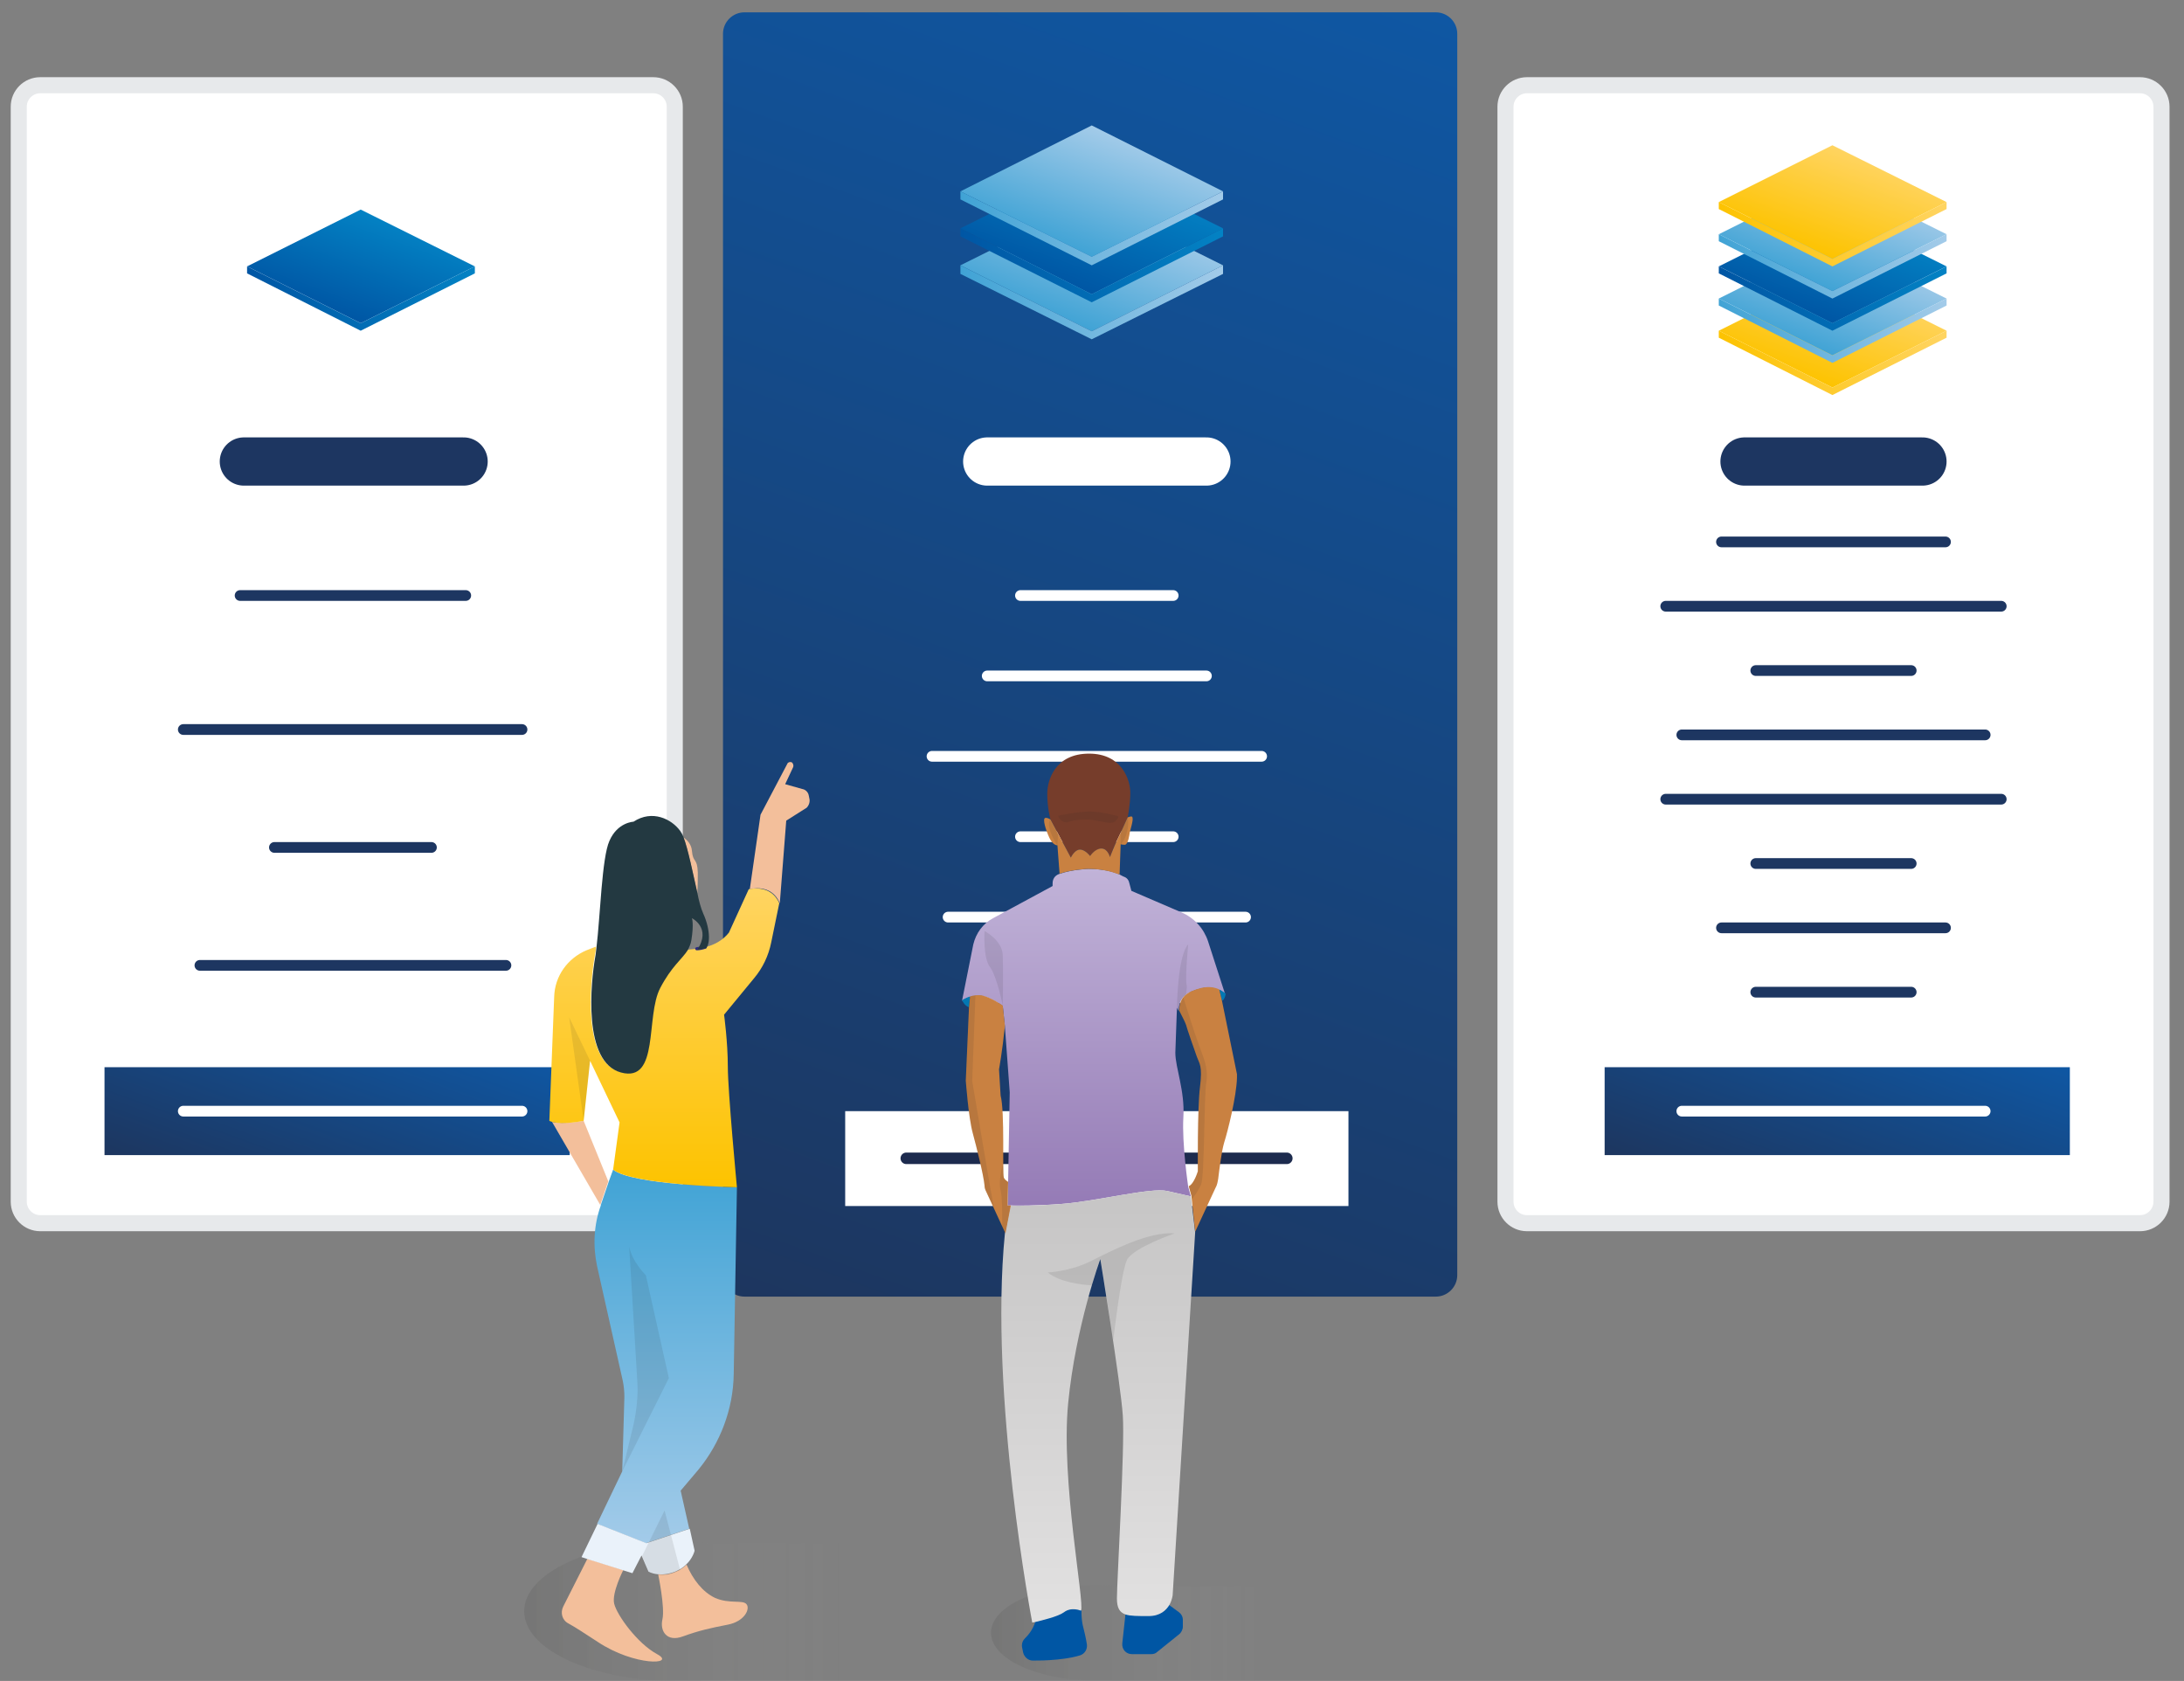 <?xml version="1.0" encoding="utf-8"?>
<!-- Generator: Adobe Illustrator 23.0.3, SVG Export Plug-In . SVG Version: 6.00 Build 0)  -->
<svg version="1.1" id="Calque_1" xmlns="http://www.w3.org/2000/svg" xmlns:xlink="http://www.w3.org/1999/xlink" x="0px" y="0px"
	 viewBox="0 0 407.5 313.6" style="enable-background:new 0 0 407.5 313.6;" xml:space="preserve">
<rect x="0" y="0" width="407.5" height="313.6" fill="#808080" stroke="none"/>
<style type="text/css">
	.st0{display:none;}
	.st1{display:inline;fill:#FDC300;}
	.st2{display:inline;}
	.st3{fill:#009F67;}
	.st4{fill:#8AB186;}
	.st5{fill:#007D4E;}
	.st6{display:inline;fill:#009F67;}
	.st7{display:inline;fill:#007D4E;}
	.st8{fill:url(#SVGID_1_);}
	.st9{opacity:0.1;fill:url(#SVGID_2_);enable-background:new    ;}
	
		.st10{opacity:0.3;fill:none;stroke:#1E1E1E;stroke-width:1.006;stroke-linecap:round;stroke-linejoin:round;stroke-miterlimit:10;enable-background:new    ;}
	.st11{fill:url(#SVGID_3_);}
	.st12{opacity:0.3;fill:none;stroke:#00AFD6;stroke-width:3.018;stroke-miterlimit:10;enable-background:new    ;}
	.st13{fill:#FFFFFF;}
	.st14{fill:#E3051B;}
	.st15{fill:#FDC300;}
	.st16{fill:#1D2B4E;}
	.st17{opacity:0.5;fill:#FFFFFF;enable-background:new    ;}
	.st18{display:inline;fill:#40A3D5;}
	.st19{fill:url(#SVGID_4_);}
	.st20{fill:#536E86;}
	.st21{fill:#F1C40F;}
	.st22{fill:#E74C3C;}
	.st23{display:inline;fill:#1D2B4E;}
	.st24{fill:url(#SVGID_5_);}
	.st25{fill:#F7A600;}
	.st26{fill:#40A3D5;}
	.st27{fill:#FFFFFF;stroke:#E7E9EB;stroke-width:3;stroke-miterlimit:10;}
	.st28{fill:url(#SVGID_6_);}
	.st29{fill:none;stroke:#1D3661;stroke-width:2;stroke-linecap:round;stroke-linejoin:round;stroke-miterlimit:10;}
	.st30{fill:none;stroke:#FFFFFF;stroke-width:2;stroke-linecap:round;stroke-linejoin:round;stroke-miterlimit:10;}
	.st31{fill:none;stroke:#1D3661;stroke-width:9;stroke-linecap:round;stroke-linejoin:round;stroke-miterlimit:10;}
	.st32{fill:url(#SVGID_7_);}
	.st33{fill:url(#SVGID_8_);}
	.st34{fill:url(#SVGID_9_);}
	.st35{fill:url(#SVGID_10_);}
	.st36{fill:url(#SVGID_11_);}
	.st37{fill:url(#SVGID_12_);}
	.st38{fill:url(#SVGID_13_);}
	.st39{fill:url(#SVGID_14_);}
	.st40{fill:url(#SVGID_15_);}
	.st41{fill:url(#SVGID_16_);}
	.st42{fill:url(#SVGID_17_);}
	.st43{fill:url(#SVGID_18_);}
	.st44{fill:url(#SVGID_19_);}
	.st45{fill:url(#SVGID_20_);}
	.st46{fill:none;stroke:#FFFFFF;stroke-width:9;stroke-linecap:round;stroke-linejoin:round;stroke-miterlimit:10;}
	.st47{fill:none;stroke:#1D2B4E;stroke-width:2.149;stroke-linecap:round;stroke-linejoin:round;stroke-miterlimit:10;}
	.st48{fill:url(#SVGID_21_);}
	.st49{fill:url(#SVGID_22_);}
	.st50{fill:url(#SVGID_23_);}
	.st51{fill:url(#SVGID_24_);}
	.st52{fill:url(#SVGID_25_);}
	.st53{fill:url(#SVGID_26_);}
	.st54{opacity:0.1;fill:url(#SVGID_27_);}
	.st55{fill:#F3BF9B;}
	.st56{fill:url(#SVGID_28_);}
	.st57{fill:#EAF2FA;}
	.st58{fill:none;}
	.st59{fill:url(#SVGID_29_);}
	.st60{fill:none;stroke:url(#SVGID_30_);stroke-width:0.576;stroke-linecap:round;stroke-linejoin:round;stroke-miterlimit:10;}
	.st61{fill:#233941;}
	.st62{opacity:0.1;}
	.st63{fill:#1E1E1E;}
	.st64{opacity:0.1;fill:url(#SVGID_31_);}
	.st65{fill:url(#SVGID_32_);}
	.st66{fill:#0056A4;}
	.st67{fill:url(#SVGID_33_);}
	.st68{fill:#763D2B;}
	.st69{fill:#C98141;}
	.st70{fill:#0082C3;}
</style>
<g class="st0">
	<path class="st1" d="M428.5,229.4h-19.3c-2.3,0-4.1-2.6-4.1-5l0,0h28.1l0,0C433.2,226.8,430.9,229.4,428.5,229.4z"/>
	<g class="st2">
		<path class="st3" d="M452.6,123.2c-2-0.7-4-1.4-6.1-1.3c-2.4,0.1-4.6,1.2-6.7,2.5c-8.2,5-14.9,13.2-17.8,22.4
			c-0.9,2.8-1.2,5.8-1,8.8c0.2,3.9,1,7.8,1.8,11.7c0.1,0.5,0.2,1,0.2,1.5c0,0.4-0.2,0.8-0.3,1.2c-0.9,2.4-1.4,4.9-1.6,7.4
			c0,0.4,0.1,1,0.5,0.9c0.3,0,0.4-0.4,0.4-0.7c0.2-2.4,0.7-4.8,1.5-7c0.3,1.7,0.6,3.4,0.9,5.2c0.1,0.5,0.2,1.1,0.6,1.5
			c0.4,0.4,1.1,0.5,1.4,0c0.2-0.3,0.1-0.8,0-1.2c-0.6-1.9-1.3-3.7-1.9-5.6c-0.2-0.5-0.3-0.9-0.3-1.4c0-0.4,0.1-0.8,0.2-1.2
			c1.6-5.8,2.5-11.9,3.3-17.9c-0.4,0.9-0.6,1.9-0.8,2.9c-0.5,2.3-1,4.6-1.5,6.9c-0.3,1.2-0.5,2.4-0.8,3.5c-0.2,0.9-0.3,2.7-0.8,3.4
			c-0.7-1-0.6-3.2-0.8-4.4c-0.8-5-1.9-9.8-0.1-14.7c1.2-3.4,2.5-6.9,4.5-9.9s4.5-5.7,7.2-8.1c2.5-2.2,5.3-4.2,8.2-5.8
			c3.1-1.8,6.3-0.7,9.6,0c0.2,0,0.4,0.1,0.6,0c0.2-0.1,0.3-0.3,0.2-0.5c-0.1-0.1-0.1-0.1-0.2-0.1
			C452.6,123.2,452.6,123.2,452.6,123.2z"/>
		<path class="st4" d="M438.7,173.1c-1.8-1.6-4.5-1.1-6.5,0c-2.1,1.2-3.6,3.4-4,5.8c-0.1,0.6,0.8,0.8,0.8,0.2
			c0.3-1.9,1.2-3.6,2.8-4.8s4.8-2.4,6.5-0.9C438.8,173.9,439.1,173.5,438.7,173.1z"/>
		<path class="st5" d="M417.8,153.3c-1.1-9.4-4.3-18.4-5.3-27.8c-0.1-0.6-0.9-0.6-0.9,0c1,9.2,3.4,17.8,4.5,27
			c1.1,8.9,0.1,18.7-1.2,27.5c-0.2,0,0.9-0.4,0.9-0.1c0,0.5,0,1,0.1,1.5c0,0.5,0.8,0.6,0.9,0.1C418.3,172.2,418.9,162.7,417.8,153.3
			z"/>
		<path class="st3" d="M407.3,142.5c-1.8-10.8-3.7-21.3-7.5-31.6c-1.7-4.7-3.5-11.8-8.4-14.3c-0.5-0.3-1.5,0.5-1,0.8
			c3.7,1.9,5.3,6,6.8,9.6c2,4.7,3.7,9.5,5,14.5c3.2,12.1,5.1,24.7,6.4,37.2c0.7,6.6,1.1,13.1,1.4,19.7c0,0.6,2.1,0.5,2.1-0.1
			c-0.4-11.7-2.6-23.4-4.6-34.9C407.4,143.1,407.3,142.8,407.3,142.5z"/>
	</g>
	<path class="st6" d="M401.7,74.1c-1.1,0-2.1-0.2-3.2-0.4c-0.2-0.1-0.6,0.1-0.6,0.3c-0.5,3.3-1.5,7.7-4.1,9.9
		c-1,0.9-2.2,0.9-2.5-0.1c-0.1-0.2-0.1-0.5-0.1-0.9c0.1-0.9,0.5-1.8,0.9-2.6c0-0.1,0.1-0.2,0.1-0.2c0.7-1.3,1.5-2.5,2-3.9
		c1.2-3.3,0.6-7.5-1.8-9.8c-1-0.9-2.4-1.5-4-1.6c-0.1,0-0.3,0-0.4,0c-0.3,0-0.5,0.2-0.5,0.5c-0.1,3-0.3,5.9-0.7,8.9
		c-0.2,1.5-0.3,3-0.6,4.5c-0.3,1.3-1.5,2-2.6,1c-1-0.9-0.7-2.3-0.5-3.5c1-5.1,2.3-10.1,0.2-15.1c-0.1-0.2-0.3-0.4-0.5-0.4
		c-0.5,0.1-0.9,0.1-1.4,0.2c-0.6,0.1-1.1,0.1-1.7,0.1c-1.8,0.1-3.6-0.1-5.4-0.3c-0.3,0-0.5-0.1-0.8-0.1c-0.4-0.1-0.7,0.2-0.6,0.6
		c0.5,1.8,0.8,3.6,0.8,5.4c0,0.7,0,1.5-0.1,2.1s-0.9,3.2-2.3,1.3c-0.8-1-0.6-3.3-0.6-4.6c0-1.7,0-3.5,0.2-5.2c0-0.3-0.3-0.6-0.6-0.5
		s-0.5,0.2-0.8,0.3c-1,0.3-2,0.6-3,0.7c-1.1,0.2-2.1,0.2-3.2,0.2c-2.3,0-4.6-0.5-6.8-1.3c-1.1-0.4-2.1-0.9-3.1-1.5
		c-0.8-0.5-1.6-1.3-2.5-1.7c-0.8-0.4-1.9-0.3-2,0.8c0,0.3,0.2,0.5,0.5,0.5c0.2,0.6,0.5,1.2,0.7,1.8c1.2,3.8,1.9,7.7,1.9,11.7
		c0,1.3,0,2.5-0.2,3.8c0,0.1,0,0.3,0,0.4c0,0.4-0.1,0.8-0.1,1.1c0,0.2,0.2,0.4,0.4,0.5c2.5,0.9,5.1,1.5,7.7,1.8
		c1.4,0.2,2.8,0.3,4.2,0.3c1.3,0,3.9-0.7,5,0.2c0.6,0.5,0.8,0.9,0.6,1.2c-0.4,1-2.9,1.5-3.7,1.6c-1.4,0.3-2.8,0.5-4.2,0.6
		c-2.8,0.2-5.6-0.1-8.1-1.5c-0.4-0.2-0.8,0.1-0.7,0.6c0.3,1.1,0.7,2.3,1.1,3.4c0.3,0.8,0.6,1.5,0.9,2.3c0.4,1,0.9,2.1,1.4,3
		c0.1,0.2,0.2,0.4,0.3,0.6c0.4,0.6,0.9,1.2,1.4,1.6c0.1,0.1,0.2,0.1,0.3,0.2c0.8,0.5,1.7,0.7,2.8,0.4c2-0.4,3.9-1.6,5.7-2.7
		c0.6-0.3,1.1-0.7,1.7-1c2.7-1.5,5.4-2.7,8.5-2.6c0,0.1,0,0.2,0,0.3c-0.1,1.6-2.5,2.8-3.7,3.5c-1.3,0.8-2.6,1.6-3.9,2.4
		c-2.7,1.7-5.7,3.8-9,2.7c-0.5-0.2-0.8,0.5-0.5,0.8c0.3,0.4,0.7,0.7,1,1.1c2.2,2.3,4.7,4.6,7.7,5.4c1.3,0.4,2.7,0.5,4.2,0.2l0,0
		c0,0,0,0,0.1,0c2.4-0.5,4.5-2,6.1-3.8c0.3-0.3,1.2-1.6,1.6-1.7c0,0,0,0,0.1,0c0.4,0.5,0.8,0.9,1.1,1.4c-0.2,0.3-0.4,0.6-0.8,0.8
		c-0.3,0.2-0.6,0.4-0.9,0.5c-0.9,0.5-1.7,1-2.2,1.9c-0.1,0.2-0.1,0.5,0.1,0.6c2.4,2,5.4,0.4,7.4-1.3c0.7-0.6,1.5-1.3,2.3-1.8
		c0.9-0.6,1.8-0.7,2.8-1c1.4-0.5,1.5-2.1,2.1-3.3c1.7-3.6,4.6-6.5,6.4-10.1c1-2.1,1.8-4.3,2.4-6.5c0.4-1.6,0.7-3.1,0.9-4.7
		C402.3,74.3,402,74.1,401.7,74.1z"/>
	<path class="st6" d="M473.5,134.1c0-0.4-0.4-0.6-0.8-0.4c-1.8,0.8-3.8,0-4.7-1.6l0,0c-0.1-0.1-0.1-0.3-0.2-0.4c1.4-0.3,2.7,0,4,0.7
		c0.4,0.2,0.7-0.1,0.8-0.4c0.1-0.5,0.1-1,0.1-1.5c0-1.3-0.1-2.6-0.5-3.9c-0.4-1.4-1.1-2.8-2-4c-0.1-0.2-0.4-0.4-0.7-0.2
		c-1.2,0.8-6.8,3.5-6.8,0.4c0-0.2,0-0.3,0.1-0.5c0.5-1.2,2.8-2,3.6-2.9c0.3-0.3,0.1-0.7-0.2-0.8c-0.4-0.2-0.9-0.3-1.3-0.4
		c-0.4-0.1-0.8-0.2-1.3-0.3c-4.4-1-9.1-0.3-11.6,3.9c-3.8,2-8,4.7-8.7,9.3c-0.4,2.6,0.6,5.2,2.4,7.1c1,1.1,2.3,1.9,3.7,2.3
		c0.3,0.1,0.6,0.2,0.9,0.2c0.3,0.1,0.6-0.1,0.6-0.5c0-2,0.1-3.9,0.5-5.8c0.1-0.8,0.3-1.6,0.5-2.4c0.4-1.2,2-2.3,2.7-0.7
		c0.6,1.4,0.1,3.3-0.3,4.8c-0.5,1.8-1.2,3.5-2.1,5.2c-0.1,0.3,0,0.7,0.3,0.7c0.8,0.1,1.6,0.3,2.3,0.6s1.3,0.6,1.9,1.1
		c0.6,0.4,1.2,1,1.7,1.6c0.3,0.3,0.7,0.1,0.8-0.2c0.3-0.8,0.3-1.6,0.4-2.4c0-0.5,0-1.2,0.2-1.7c0.2-0.6,1.3-1.9,2.1-1.3
		c0.2,0.1,0.3,0.3,0.5,0.6c0.4,0.8,0.2,2.3,0.1,3.2c-0.1,1.4-0.4,2.7-0.8,4c-0.1,0.3,0.1,0.5,0.4,0.6c0.9,0.4,1.7,1,2.3,1.7
		c0.4,0.5,0.7,1,1,1.6c1.7-3.4,3-6.3,2.1-2.9c-0.4,1.4-1,2.7-1.7,4.1c0.6,2,0.6,4.3,0.6,6.2c0,0.3,0.2,0.4,0.4,0.5
		c0.2,0,0.4,0,0.6-0.2c1.1-1.5,2-3.2,2.8-4.8c0.9-1.9,1.6-3.9,2.2-5.9c0.9-3.3,1.4-6.7,1.3-10.1
		C473.7,136.7,473.6,135.4,473.5,134.1z"/>
	<path class="st7" d="M435.6,134.4c-2.4,2.5-5.3,5-6.7,8.2c-0.7,1.6-1.1,3.3-1.5,5.1c-0.5-0.8-1-3.1-1.2-3.7c-0.4-1.6-1.5-5.5-1.8-5
		c-1,2.2-1.5,4.6-1.2,7c0.3,2.6,2.7,7.9,3.1,7.9c-0.1,0.9,0.6-0.2,1.2-0.7c2.3-2.3,4.4-4.6,5.5-7.7c1.3-3.5,2.3-7.1,3.4-10.7
		C436.6,134.4,435.9,134,435.6,134.4z"/>
	<path class="st7" d="M471.2,139.8c0.7,1.3,1.1,4.7,1.2,8.3c-0.6,2-1.3,4-2.2,5.9c-0.2-1.3-0.4-1.9-1.5-1.5
		c-1.2,0.4-1.2,3.9-1.9,6.6c-0.2,0-0.4-0.2-0.4-0.5c0-2,0-4.2-0.6-6.2c0.7-1.3,1.3-2.7,1.7-4.1c0.9-3.3-0.4-0.5-2.1,2.9
		c-0.3-0.6-0.6-1.1-1-1.6c0.6-1.2,1.2-2.4,1.6-3.5c2-5-2.3-15.3-3.3-9.2c-0.1,0.8-0.4,1.7-0.6,2.7c-0.9-0.6-1.9,0.7-2.1,1.3
		c-0.2,0.5-0.2,1.2-0.2,1.7c-0.1,0.9-0.1,1.6-0.4,2.4c-0.1,0.3-0.6,0.5-0.8,0.2c-0.5-0.6-1.1-1.1-1.7-1.6c2-4.7,4.8-10.4,4.3-12
		c-0.7-2.6-2.8-1.5-4.4,5.1c-0.5,2.3-1.2,4.3-1.9,5.9c-0.7-0.3-1.5-0.5-2.3-0.6c-0.3,0-0.4-0.5-0.3-0.7c0.9-1.6,1.6-3.4,2.1-5.2
		c0.4-1.4,0.9-3.3,0.3-4.8c-0.7-1.6-2.2-0.5-2.7,0.7c-0.3,0.8-0.4,1.6-0.5,2.4c-0.3,1.9-0.5,3.9-0.5,5.8c0,0.3-0.3,0.5-0.6,0.5
		c-0.3-0.1-0.6-0.1-0.9-0.2c0.2-2.7,0.7-6.3,0.7-9.9c0.1-7.2,0-5.8-3.3-3.1c-2.4,2-2.1,6.4-1.2,10.6c-1.8-1.9-2.8-4.5-2.4-7.1
		c0.6-4.6,4.8-7.3,8.7-9.3c2.5-4.2,7.3-4.9,11.6-3.9c-2.2,1.7-11,1.9-9.3,3.9c1.2,1.4,6.6-1.5,10.6-3.5c0.4,0.1,0.9,0.3,1.3,0.4
		c0.3,0.1,0.5,0.6,0.2,0.8c-0.9,0.9-3.2,1.6-3.6,2.9c-3.4,1.3-5.7,1.1-2.8,3.3c3.1,2.4,8.1,0.7,12.2,1c0.4,1.3,0.5,2.6,0.5,3.9
		c-3.2-0.6-6.7-1.5-6.6-0.5c0.1,1,0.9,1.6,2,2.1l0,0c0.9,1.6,2.9,2.4,4.7,1.6c0.4-0.2,0.7,0,0.8,0.4c0.2,1.3,0.2,2.6,0.3,3.9
		C471.6,138,469.8,137.2,471.2,139.8z"/>
	<path class="st7" d="M398.5,82.3c-1.6,3.9-4.9,11.1-7,10.1c-1.3-0.6-0.9-4.5-0.1-8.5c0.3-1.3,0.6-2.5,0.9-3.7
		c0.3-1.2,0.7-2.4,1-3.3c1.1-3.4,0.7-7.5-0.8-10.3c-1-0.9-2.4-1.5-4-1.6c0.5,1.2,1.2,2.8,1.3,4.5c0.2,3.7-0.7,4-1.7,5.9
		s1.1,3.1-0.8,6.9c-1.9,3.9-5.2,4.9-3.7-2.5c-1-0.9-0.7-2.3-0.5-3.5c1-5.1,2.3-10.1,0.2-15.1c-0.1-0.2-0.3-0.4-0.5-0.4
		c-0.5,0.1-0.9,0.1-1.4,0.2c0.5,1.6,0.9,3.7,0.9,6.1c-0.2,7-1.9,15.8-4.3,15c-1.8-0.6,2.2-14,1.7-21c-1.8,0.1-3.6-0.1-5.4-0.3
		c0.1,1.8,0.6,3.9,1.3,6c1.8,5.8-4.6,9.3-5.7,5.5c-0.8-2.8,0.5-8.2-0.4-12c-1,0.3-2,0.6-3,0.7c0.4,1.3,0.7,2.7,0.5,3.9
		c-0.6,3.3-0.5,0.4-3.7-3.7c-2.3,0-4.6-0.5-6.8-1.3c-1.1-0.4-2.1-0.9-3.1-1.5c-0.8-0.5-1.6-1.3-2.5-1.7c-0.8-0.4-1.9-0.3-2,0.8
		c0,0.3,0.2,0.5,0.5,0.5c0.2,0.6,0.5,1.2,0.7,1.8c4.7,1.8,10.1,3.9,11.4,6.7c1.7,3.6-4.7,3.7-9.5,5c0,1.3,0,2.5-0.2,3.8
		c3.1,0.5,7.4,0.9,10.2,1.7c4,1.1-5.2-1.1-10.3-1.3c0,0.4-0.1,0.8-0.1,1.1c0,0.2,0.2,0.4,0.4,0.5c2.5,0.9,5.1,1.5,7.7,1.8
		c1.4,0.2,2.8,0.3,4.2,0.3c1.3,0,3.9-0.7,5,0.2c0.6,0.5,0.8,0.9,0.6,1.2c1.4,0.4,2.1,0.9,1.5,1.6c-1.6,2.3-11.6,2.3-17.1,3.1
		c0.3,0.8,0.6,1.5,0.9,2.3c5.6-0.5,14.3-2.7,15.3-1.8c0.8,0.8-8.3,3.5-13.5,5.4c0.4,0.6,0.9,1.2,1.4,1.6c0.1,0.1,0.2,0.1,0.3,0.2
		c0.8,0.5,1.7,0.7,2.8,0.4c2-0.4,3.9-1.6,5.7-2.7c-1.5,0.3-2.9,0.6-4.3,0.9c6.7-2.6,13.7-6.9,14.5-4.5c0,0.1,0,0.2,0,0.3
		c-0.1,1.6-2.5,2.8-3.7,3.5c-1.3,0.8-2.6,1.6-3.9,2.4c-2.7,1.7-5.7,3.8-9,2.7c-0.5-0.2-0.8,0.5-0.5,0.8c0.3,0.4,0.7,0.7,1,1.1
		c5.9-0.3,12.3-4.3,11.7-1.5c-0.3,1.5-2.3,4.4-4.1,6.9c1.3,0.4,2.7,0.5,4.2,0.2l0,0c6.1-6.1,10.3-14.4,11.9-12.1
		c0.7,1-1.5,3.6-4.1,6.5c0,0,0,0,0.1,0c0.4,0.5,0.8,0.9,1.1,1.4c-0.2,0.3-0.4,0.6-0.8,0.8c-0.3,0.2-0.6,0.4-0.9,0.5
		c-0.9,0.5-1.7,1-2.2,1.9c-0.1,0.2-0.1,0.5,0.1,0.6c2.4,2,5.4,0.4,7.4-1.3c0.7-0.6,1.5-1.3,2.3-1.8c0.9-0.6,1.8-0.7,2.8-1
		c1.4-0.5,1.5-2.1,2.1-3.3c1.7-3.6,4.6-6.5,6.4-10.1c1-2.1,1.8-4.3,2.4-6.5C400.5,78.6,399.4,79.9,398.5,82.3z"/>
	<g class="st2">
		
			<linearGradient id="SVGID_1_" gradientUnits="userSpaceOnUse" x1="389.895" y1="129.782" x2="448.295" y2="129.782" gradientTransform="matrix(1 0 0 1 0 72)">
			<stop  offset="0" style="stop-color:#FFD461"/>
			<stop  offset="1" style="stop-color:#FFE7AC"/>
		</linearGradient>
		<path class="st8" d="M445.2,183.7l-2.4-7.3h-47l-3.3,10.4c-1.4,4.3-2.2,8.8-2.5,13.3l-0.1,1c0,2.2,0.3,4.4,0.8,6.5
			c2.6,10,10.9,17.7,21.2,19.3c1.4,0.2,2.6,0.3,4.1,0.3h6.2c14.4,0,26.1-11.7,26.1-26.1v-0.7l0,0c-0.2-4.7-1-9.4-2.4-13.9
			L445.2,183.7z M445.2,193.9L445.2,193.9h0.5l0,0H445.2z"/>
		
			<linearGradient id="SVGID_2_" gradientUnits="userSpaceOnUse" x1="430.063" y1="147.082" x2="430.913" y2="115.224" gradientTransform="matrix(1 0 0 1 0 72)">
			<stop  offset="0" style="stop-color:#FFFFFF;stop-opacity:0"/>
			<stop  offset="1" style="stop-color:#000000"/>
		</linearGradient>
		<path class="st9" d="M448.4,201.1c0,14.4-11.7,26.1-26.1,26.1h-6.2c-1.4,0-2.7-0.1-4.1-0.3c17-0.4,23.5-13.7,24.6-25.6
			c0.2-2.6,0.2-5.1,0-7.4c-0.4-4.2-1.4-7.7-2.8-9.5c-2.6-3.6-9.3-6.2-15.8-8h24.5l2.9,7.9l0.7,2.4c1.3,4.4,2.1,9,2.3,13.5
			L448.4,201.1z"/>
	</g>
	<path class="st6" d="M447.3,171.4c-1.5-1.5-3.6-2.3-5.7-2.2c-2.4,0.2-2.6,1.9-3.3,3.6c-0.1,0.3-0.3,0.5-0.4,0.8
		c-0.2,0.3-1.5,1.8-1.6,2.7l0,0c-0.2,2.1,1.2,4,2.9,5.1s3.7,1.6,5.7,2.1c1.5,0.4,3,0.7,4.3,1.3c0-0.4,0-0.8,0-1.2
		c0.1-1.9,0.1-3.8,0.1-5.8C449.5,175.5,449.1,173.2,447.3,171.4z"/>
	<path class="st7" d="M449.5,178c0,1.9-0.1,3.8-0.1,5.8c-1.4-2.3-4.4-6.9-8.1-9.2c-1.3-0.8-2.2-1.3-2.9-1.7c0.7-1.7,0.9-3.4,3.3-3.6
		c2.1-0.1,4.2,0.7,5.7,2.2C449.1,173.2,449.5,175.5,449.5,178z"/>
	<g class="st2">
		<path class="st5" d="M469.5,72.9c-5.4,0.7-11-0.3-15.8-3c-1.9-1.1-1.8-3.4,0.3-3.6c1.3-0.2,2.7-0.1,4,0.1c2.8,0.4,5.5,1.5,7.9,3
			c0.5,0.3,1-0.3,0.7-0.7c-1-1.6-2-3.3-2.7-5.1c-0.4-1-0.5-2.5-1.5-2.9c-1.4-0.6-3.1-0.2-4.5-0.4c-1-0.1-2.1-0.4-2.6-1.4
			c-0.5-0.8-0.3-1.7,0.4-2.2c0.5-0.5,1.3-0.6,2.1-0.3c0.1,0,0.2,0.1,0.2,0.1c0.3,0.2,0.6,0,0.8-0.2c0.1-0.2,0.1-0.4-0.1-0.6
			c-0.1-0.1-0.1-0.1-0.2-0.2l0,0c-1.8-1.7-4.2-2.9-7-3.4c-3.6-0.6-7.4,0.2-9.8,1.8c0,0-5.9-0.7-6.4-0.8c0.6-5.7-3.3-11.4-10.6-13.2
			c-1-0.2-2-0.4-3-0.5c-1.7-0.2-3-0.7-4.4-1.6c-3.9-2.4-8.5-2.6-13-1.7c-1.3,0.3-2.5,0.6-3.7,1.1c-0.5,0.2-1.1,0.5-1.7,0.7
			c-1.3,0.3-2.1-0.1-3.2-0.6c-2.1-1-4.5-1.4-6.8-1.2c-3.9,0.4-9.6,3.3-8.2,8.1c0.1,0.3,0.4,0.5,0.7,0.4c3.3-1.1,6.6-1.8,10-2
			c0,2-4.2,2.9-5.6,3.7c-1.7,1-3.1,2.2-4.4,3.7c-0.3,0.3-0.7,1,0.5,1.8c5.5,3.5,9.3,9,10.5,15.4c0.1,0.5,0.8,0.5,1,0.1
			c1.2-2,3.2-3.5,5.6-3.5c2-0.1,4,0.7,6.1,0.3c2.9-0.6,5-3.4,5.5-6.2c0.3-1.7,0-3.4-0.6-5c-0.8-2.1-2-3.5-2-3.5
			c-0.6-0.7-0.1-1.3,1.7-1.8c0.2,0.2,0.5,0.4,0.7,0.6c3,3.2,2.8,8.4,2.6,12.5c0,0.2,0.2,0.5,0.4,0.5c0.3,0.1,0.6,0.1,0.9,0.2
			c-0.1,0.2,0,0.5-0.1,0.8c-0.4,4-2.1,7.6-3.3,11.7s-1.9,8.3-2.2,12.6c0,0.6-0.1,1.3-0.1,1.9c-2.2,0.3-4.3,0.9-6.3,1.7
			c-1.3,0.5-2.7,1.1-3.9,1.9c-0.5,0.3-1.1,0.6-1.6,1c-0.5,0.3-0.9,0.6-1.4,1c-2.4,1.8-4.5,3.9-6.3,6.3c-2.3,3-4,6.4-5.1,10
			c-0.1,0.3,0.1,0.6,0.4,0.7c0.3,0,0.6,0.1,0.9,0.1c3.3,0.2,6.2-1.5,9.1-3.1c1-0.5,2.1-1.3,3.2-1.6c0.2-0.1,0.4-0.1,0.5-0.2
			c1.6,0,2,0.5,1.3,1.3c-0.2,0.7-0.8,1-1.5,1.4c-2.1,1.2-4.5,2-6.8,2.9c-2.9,1-6,2.2-8.7,3.9l0,0c-3.6,2.2-6.4,5.3-6.9,9.8
			c0,0.2,0.1,0.4,0.3,0.5c1.1,0.6,2.3,0.7,3.4,0.4c0.4-0.1,0.8-0.3,1.3-0.5c1.1-0.5,2.1-1.2,3.3-1.7c1.4-0.6,2.9-0.7,4.3-0.9
			c5.3-0.6,6-2.1,7.7-2.6c0.5-0.1,1.1-0.3,1.6-0.2c0.3,0.1,0.5,0.2,0.6,0.3c0.3,0.2,0.2,0.6,0.1,1.2c-0.2,1-0.5,1.2-1.3,1.6
			c-0.1,0-0.2,0.1-0.3,0.1c-0.8,0.4-1.6,0.7-2.4,1c-4.4,1.4-10.3,0.2-13.5,4.2c-0.6,0.8-1,1.7-1.1,2.6c-0.4,2.4,0.6,5.1,1.4,7.6
			c0.2,0.7,0.4,1.4,0.5,2c0.5,2.8,0.5,5.7,0,8.5c-0.4,1.8-1,3.6-1.9,5.2c-0.6,0.7-1.2,1.5-1.6,2.3c-0.3,0.5,0.4,1.2,0.9,0.7
			c0.7-0.8,1.2-1.6,1.7-2.4c1.9-1.9,4.4-2.9,7.1-3.4c0.9-0.2,1.8-0.3,2.7-0.4c1.6-0.2,3.3-0.3,4.8-0.4c0.3,0,0.5,0,0.8-0.1
			c2-0.2,4-0.5,6-1.1c0.9-0.3,1.9-0.6,2.8-0.9c0.6-0.2,1.2-0.5,1.8-0.7c0.7-0.3,1.4-0.6,2-0.8c0.8-0.4,2.1-0.7,2.6-1.6
			c1-1.7-1.6-4.2-2.2-5.7c-1-2.6-1.1-5.5-0.4-8.1c0.3-1.3,0.9-2.6,1.7-3.8c0.3-0.6,0.6-0.9,1.1-0.9c0.4,0,0.8,0.2,1.3,0.6
			c0.1,0.4,0.2,0.8,0.2,1.2c0.1,0.7,0,1.4,0,2.1l0.2,10.4c0,0.3,0.2,0.5,0.5,0.5c1.4,0.2,2.8,0.2,4,0c1.9-0.3,3.5-1.3,4.6-3.4
			c1.8-3.5,0.7-7.4,0-11.1c-0.5-2.5-0.7-5-0.4-7.5c0.1-1.2,0.3-2.6,0.8-3.7v-0.1c0.1-0.2,0.1-0.3,0.2-0.5c0.9-1.4,1.6-1.5,1.9-0.3
			c0.5,0.8,0.5,1.5,0.6,2.4c0.4,4.9,0.5,9.8,0.4,14.7c0,0.3,0,0.6,0,0.8c0,0.3,0.2,0.4,0.4,0.5s0.4,0,0.6-0.1
			c3.4-2.9,6-6.5,7.7-10.7c0.1-0.2,0-0.4-0.1-0.5c-2-2.2-3.5-4.9-4-7.9c-0.1-0.6-0.5-1.6-0.3-2.1c-0.1-0.8,0.4-1,1.5-0.8
			c0.2,0.3,0.4,0.7,0.5,1.1c0.7,1.4,1.3,2.8,1.9,4.2c0.2,0.5,0.9,0.3,1-0.1c1.8-5,3.6-10.5,2.5-15.8l0,0c0.1-0.1,0.2-0.2,0.2-0.4
			c0.3-2.1,0.6-4.2,1.2-6.3c0.3-1.1,0.6-2.1,0.9-3.2c0.2-0.6,1-2.1,1.8-2.4c0.4-0.2,0.7-0.1,1,0.5c0.1,0.2,0.1,0.4,0.2,0.6
			c0.5,2-0.1,4.8-0.4,6.8c-0.3,2.1-0.9,4.2-1.6,6.3l0,0l0,0l0,0c-0.1,0.3,0.1,0.6,0.4,0.7c4.8,1.2,8.1,5.7,8,10.6c0,0.2,0,0.4,0,0.6
			c0,0.7,1,0.7,1.1,0c0-0.2,0-0.5,0-0.7c0.9-10.8,17.8-11.7,18-23.1c0-0.6,0-2.1-0.5-2.7c-0.5-0.6-1.9-0.8-2.7-1.1
			c-2.7-1.1-5.5-2.7-7.7-4.7c-0.5-0.5-1.6-1.5-1.1-2.4c0.5-0.8,1.9-0.6,2.6-0.5c1.2,0.3,2.3,0.8,3.3,1.3c2.6,1.3,4.8,3.3,6.5,5.6
			c0.2,0.3,0.9,0.4,1-0.1c0.7-4.4,1-8.8,1-13.2C470.2,73,469.8,72.8,469.5,72.9z M403.5,58.3c-0.4,1.1-1.5,1.5-2.6,1.3
			c-0.9-0.2-0.6-14.1,1.4-12.2c1.1,1.1,1.5,3.1,1.6,4.6C404.2,54,404.2,56.4,403.5,58.3z M422.2,47.4c0.6,0.5,1,1.4,1.4,2.1
			c0.8,1.7,0.9,3.4,0.7,5.2c0,0.2,0,0.3,0.1,0.4s0.2,0.1,0.3,0.1c-0.6,0.5-1.2,1-1.7,1.6c-0.3,0.3-0.6,0.6-0.9,0.9
			c0.1-0.5,0.2-1.1,0.2-1.7l0,0c0-1.3-0.2-2.6-0.6-3.9c-0.2-0.8-0.5-1.6-0.8-2.4c-0.2-0.5-1-1.6-0.9-2.1
			C420.1,45.9,421.7,47,422.2,47.4z M422.6,88.3c0,0.2,0,0.4,0.1,0.5l0.1,0.1c0.2,0.1,0.4,0.2,0.5,0.4c-4.4-1.4-9-1.8-13.6-1.3
			c0-0.6,0.1-1.2,0.1-1.7c0.3-4.1,1-8.1,2.1-12c0.7-2.3,1.5-4.5,2.2-6.6c1.5-4.6,0.7-4.1,1.2-6.1c0.1-0.6,0.3-0.3,0.3-0.4
			c0.9,0.1,1.7,0.1,2.5-0.1c0.5-0.1,1-0.2,1.4-0.4c-2.6,3.6-4.3,7.8-4,12.3c0.2,2.7,1,5.3,2.7,7.4c1.3,1.6,3.2,2.5,4.2,0.1
			c0.5-1.2,0.5-2.6,0.8-3.8c0.3-1.6,0.7-3.2,1.3-4.7c0.7-1.7,1.6-3.4,2.9-4.7c0.6-0.6,1.9-1.8,2.9-1.6c0.8,0.2,1.6,1.1,1.6,1.9
			c0,0.5-0.1,1-0.2,1.5c-0.6,2.2-1.6,4.1-2.7,6C426.5,79.4,423.4,83.3,422.6,88.3z M432.3,93.3c-0.2-0.1-0.4-0.3-0.6-0.4
			c-0.1-0.1-0.2-0.1-0.3-0.2c-1.2-0.7-2.7-1.4-3.9-1.8c0.9-1.3,2.7-2.8,3.9-1.4C432.3,90.4,432.4,91.9,432.3,93.3z M430,81.6
			c0-0.8,1.4-2.8,3.1-4.6c2.3-2.4,5.1-4.5,6.2-3.3c1.2,1.2,0.2,2.9-0.6,4c-1.3,1.9-2.5,3.9-4,5.7C432.7,86,429.8,84.8,430,81.6z
			 M458.7,92.4c1.4,2.1,2,6.3-0.1,8.2c-1.2,1-2.1,0.3-2.9-1c-0.2,0.1-2.5-3.5-2.8-5.4c-0.2-1.2-0.5-3.1,0.2-4.2
			C454.5,87.8,457.9,91.1,458.7,92.4z"/>
		<path class="st3" d="M434.5,116.8c-1.3,1.2,1.3-5-2.5-12.3s-4.9-12.6-7.9-9.9c-3.1,2.7,6,5.5,5.4,10.4c-0.5,4.9-4,1-2.8,9.9
			c1.3,8.9,0.4,14.1-0.5,18.9c-0.2,0.8-0.4,0.8-0.6,0.1c-0.1-0.3-0.2-0.8-0.3-1.3c0.1-4.9-0.1-9.8-0.4-14.7
			c-0.1-0.9-0.1-1.6-0.6-2.4c-0.4-1.1-1-1-1.9,0.3c-0.1,0.2-0.1,0.3-0.2,0.5c-0.7-2.7-1.4-5-2.2-6.1c-3.4-4.5-3-0.2-3.4,7.6
			s-3.7,2.7,0,11.8c1.9,4.6,1.7,9.4,0.6,12.5c-1.3,0.2-2.6,0.2-4,0c-0.3,0-0.5-0.2-0.5-0.5l-0.2-10.4c0-0.7,0-1.4,0-2.1
			c0-0.4-0.1-0.8-0.2-1.2c-0.5-0.4-0.9-0.6-1.3-0.6c0-0.3-0.1-0.7-0.1-1.1c-1-9.6-5.2-11.8-6-6.3c-0.7,5.2,1,20.2,1.3,28.3
			c-0.6,0.2-1.2,0.5-1.8,0.7c-0.9,0.3-1.9,0.6-2.8,0.9c-0.5-1.5-1-3.3-1.2-5.4c-0.8-8.7-2-12.3-4-2.9c-0.8,3.7-1.2,6.8-1.6,9.4
			c-1.5,0.1-3.2,0.2-4.8,0.4c0.4-2.3,0.9-5,1.3-7.9c0.9-6.2-1.3,2.1-4,8.2c-2.7,0.5-5.2,1.5-7.1,3.4c-0.5,0.8-1,1.6-1.7,2.4
			c-0.4,0.5-1.1-0.1-0.9-0.7c0.5-0.9,1-1.7,1.6-2.3c0.9-1.6,1.6-3.4,1.9-5.2c4.5-3.2,8.6-5,7-10.3c-1.9-6.3-3.1-0.8-7.5-0.2
			c-0.7-2.5-1.8-5.2-1.4-7.6c0.4,0,0.8,0,1.3-0.1c14-0.6,26.4-2.7,17.2-7.3c-0.4-0.2-0.7-0.4-1-0.5c0.8-0.4,1.1-0.6,1.3-1.6
			c0.1-0.6,0.2-1-0.1-1.2c1-0.3,1.9-0.8,2.4-1.6c1.9-3.6-16.2-0.9-21.1,7.3c-1.1,0.3-2.3,0.2-3.4-0.4c-0.2-0.1-0.3-0.3-0.3-0.5
			c0.5-4.6,3.3-7.6,6.9-9.8l0,0c6-1.9,12.8-3.1,17.1-5.1c7.2-3.3,14.4-4.7,5.4-7c-6-1.6-14.8,5-19.7,7.5c-0.3,0-0.6,0-0.9-0.1
			c-0.3,0-0.5-0.4-0.4-0.7c1.1-3.6,2.8-7,5.1-10c2.1-0.6,4.6-0.7,7.5-0.2c8.9,1.5,0.6-2.9-1.2-6.1c0.4-0.3,0.9-0.7,1.4-1
			c2.8,0.9,8.7,3.9,14,3.4c5.2-0.5-4.1-3.7-8.4-6.3c2-0.8,4.2-1.4,6.3-1.7l1.1-0.2c4.5-0.6,9.2-0.1,13.6,1.3
			c-0.2-0.1-0.3-0.2-0.5-0.4l-0.1-0.1c3.2,1.5,7.5,3,8.7,3.9c0.1,0,2.5,2.4,2.6,2.5c1.1,1,1.7,3,3.1,5.5c0.3,0.6,0.4,1.4,0.5,1.7
			C438.6,104.1,435.7,115.7,434.5,116.8z"/>
		<path class="st3" d="M455.2,58.4c-0.2-0.7,0-1.4,0.5-1.9s1.3-0.6,2.1-0.3c0.1,0,0.2,0.1,0.2,0.1c0.3,0.2,0.6,0,0.8-0.2
			c0.1-0.2,0.1-0.4-0.1-0.6c-0.1-0.1-0.1-0.1-0.2-0.2l0,0c-1.8-1.7-4.2-2.9-7-3.4c-3.6-0.6-7.4,0.2-9.8,1.8c0,0-5.1-0.6-6.2-0.8
			c-6.6,0.8-7.6,1.1-10.9,2.4c-0.6,0.5-1.2,1-1.7,1.6c-0.3,0.3-0.6,0.6-0.9,0.9l0,0c-0.9,1-1.7,2-2.5,3l0,0l0,0
			c-2.6,3.6-4.3,7.8-4,12.3c0.2,2.7,1,5.3,2.7,7.4c1.3,1.6,3.2,2.5,4.2,0.1c0.5-1.2,0.5-2.6,0.8-3.8c0.3-1.6,0.7-3.2,1.3-4.7
			c0.7-1.7,1.6-3.4,2.9-4.7c0.6-0.6,1.9-1.8,2.9-1.6c0.8,0.2,1.6,1.1,1.6,1.9c0,0.5-0.1,1-0.2,1.5c-0.6,2.1-1.5,4-2.6,5.9
			c1.5-0.3,3,0.6,4,1.9c2.3-2.4,5.1-4.5,6.2-3.3c1.2,1.2,0.2,2.9-0.6,4c-1.3,1.9-2.5,3.9-4,5.7c0,0,0,0-0.1,0.1
			c0.2,2.7,3.1,3.6,6.3,5.3c0.4-0.2,0.7-0.1,1,0.5c3.5,2.3-1.6,13.1-1.8,13.6l0,0c9.2-11.2,7.3-10.3,8-19.3c0.2-2.5-0.4-2.9-1.4-4.8
			s-0.3-3.4,0.6-6.6c1-3.2-2.8-10.9-1.8-12.5C446.4,58.3,453.5,59.1,455.2,58.4z"/>
	</g>
</g>
<g class="st0">
	<g id="device_2_" class="st2">
		<line class="st10" x1="444.8" y1="281.2" x2="-48.8" y2="281.2"/>
		
			<linearGradient id="SVGID_3_" gradientUnits="userSpaceOnUse" x1="-54.505" y1="2735.022" x2="450.595" y2="2735.022" gradientTransform="matrix(1 0 0 1 0 -2623.89)">
			<stop  offset="0" style="stop-color:#EEF0F2"/>
			<stop  offset="0.5" style="stop-color:#F6F6F6"/>
			<stop  offset="1" style="stop-color:#EEF0F2"/>
		</linearGradient>
		<path class="st11" d="M440.3,281.2H-44.3c-5.5,0-10.2-4.5-10.2-10.2V-48.7c0-5.7,4.5-10.2,10.2-10.2h484.7
			c5.5,0,10.2,4.5,10.2,10.2V271C450.5,276.5,445.9,281.2,440.3,281.2z"/>
		<path class="st12" d="M437.5,269.9H-42.6c-1.6,0-2.9-1.2-2.9-2.9V-35.7h485.8v302.8C440.3,268.7,439.1,269.9,437.5,269.9z"/>
		<path class="st13" d="M437.5,269.9H-42.6c-1.6,0-2.9-1.2-2.9-2.9V-35.7h485.8v302.8C440.3,268.7,439.1,269.9,437.5,269.9z"/>
		<circle class="st14" cx="-41.1" cy="-47.5" r="4.3"/>
		<circle class="st15" cx="-28.3" cy="-47.5" r="4.3"/>
		<circle class="st3" cx="-14.6" cy="-47.5" r="4.3"/>
	</g>
	<g id="menu_2_" class="st2">
		<rect x="-45.4" y="-35.7" class="st16" width="485.8" height="30.1"/>
		<path class="st17" d="M28.4-22.6H1.7c-1.1,0-2,0.9-2,2l0,0c0,1.1,0.9,2,2,2h26.7c1.1,0,2-0.9,2-2l0,0
			C30.4-21.7,29.5-22.6,28.4-22.6z"/>
		<path class="st17" d="M76.9-22.6H50.2c-1.1,0-2,0.9-2,2l0,0c0,1.1,0.9,2,2,2h26.7c1.1,0,2-0.9,2-2l0,0
			C78.9-21.7,78-22.6,76.9-22.6z"/>
		<path class="st17" d="M125.3-22.6H98.6c-1.1,0-2,0.9-2,2l0,0c0,1.1,0.9,2,2,2h26.7c1.1,0,2-0.9,2-2l0,0
			C127.3-21.7,126.4-22.6,125.3-22.6z"/>
		<path class="st17" d="M173.8-22.6h-26.7c-1.1,0-2,0.9-2,2l0,0c0,1.1,0.9,2,2,2h26.7c1.1,0,2-0.9,2-2l0,0
			C175.8-21.7,174.9-22.6,173.8-22.6z"/>
	</g>
	<path class="st18" d="M436.8,269.9H-41.9c-2,0-3.6-1.6-3.6-3.6v-272h485.8v272C440.3,268.5,438.7,269.9,436.8,269.9z"/>
	<g class="st2">
		<polygon class="st13" points="-22.7,-18.3 -22.7,-25.1 -24.4,-25.1 -24.4,-16.6 -19,-16.6 -18.4,-18.3 -18.4,-18.3 		"/>
		<path class="st13" d="M-29.9-29.4v17h15.3l1.7-5v-12H-29.9z M-14.6-17.4l-1.1,3.3h-12.5v-13.6h13.6V-17.4z"/>
	</g>
</g>
<g class="st0">
	<g class="st2">
		
			<linearGradient id="SVGID_4_" gradientUnits="userSpaceOnUse" x1="-701.405" y1="256.932" x2="-449.805" y2="256.932" gradientTransform="matrix(1 0 0 -1 0 368.164)">
			<stop  offset="0" style="stop-color:#EEF0F2"/>
			<stop  offset="0.5" style="stop-color:#F6F6F6"/>
			<stop  offset="1" style="stop-color:#EEF0F2"/>
		</linearGradient>
		<path class="st19" d="M-449.8,176.2c0,7.2-5.8,13-12.9,13h-225.8c-7.2,0-12.9-5.8-12.9-13V46.3c0-7.2,5.8-13,12.9-13h225.8
			c7.2,0,12.9,5.8,12.9,13V176.2z"/>
	</g>
	<g class="st2">
		<g>
			<path class="st20" d="M-526.6,104.9c0,3.2,2.6,5.9,5.9,5.9h6.2v-6.6h-12.1V104.9z"/>
		</g>
		<g>
			<rect x="-526.6" y="95.4" class="st20" width="12.1" height="6.7"/>
		</g>
		<g>
			<path class="st20" d="M-526.6,83.8v0.7h12.1v-6.6h-6.2C-524,78-526.6,80.6-526.6,83.8z"/>
		</g>
		<g>
			<path class="st20" d="M-496.1,78h-6h-2.1h-8.3v6.6v2.1v6.7v2.1v6.7v2.1v6.6h8.3v-6.6v-2.1v-6.7v-2.1v-6.8v-2.1h2.1h11.8v-0.7
				C-490.3,80.6-492.9,78-496.1,78z"/>
		</g>
		<g>
			<rect x="-526.6" y="86.6" class="st20" width="12.1" height="6.7"/>
		</g>
		<g>
			<rect x="-502.1" y="86.6" class="st20" width="11.8" height="6.7"/>
		</g>
		<g>
			<rect x="-502.1" y="95.4" class="st20" width="11.8" height="6.7"/>
		</g>
		<g>
			<path class="st20" d="M-502.1,110.7h6c3.2,0,5.9-2.6,5.9-5.9v-0.7h-11.9V110.7z"/>
		</g>
	</g>
	<g class="st2">
		<polygon class="st20" points="-482.9,99.8 -477.4,94.4 -482.9,88.9 		"/>
	</g>
	<g class="st2">
		<g>
			<g>
				<path class="st21" d="M-657.4,152.8c-1.7,0-3.2,0.3-4.7,0.9c3.8,2.6,6.4,7.1,6.4,12.1s-2.5,9.4-6.4,12.1c1.5,0.6,3,0.9,4.7,0.9
					c7.2,0,13-5.8,13-13C-644.5,158.6-650.3,152.8-657.4,152.8z"/>
			</g>
		</g>
		<g>
			<g>
				<path class="st22" d="M-657.4,165.8c0-4.8-2.6-9-6.5-11.2c-1.9-1.1-4.1-1.7-6.5-1.7c-7.2,0-13,5.8-13,13s5.8,13,13,13
					c2.4,0,4.6-0.6,6.5-1.7C-660.1,174.7-657.4,170.5-657.4,165.8z"/>
			</g>
		</g>
	</g>
	<g class="st2">
		<path class="st20" d="M-676.1,128.5c-0.4,0-0.7-0.2-0.7-0.7c0-0.5,0.4-0.7,0.7-0.7h5.1c0.8,0,1.5,0.6,1.5,1.5v2.8
			c0,0.6-0.1,1-0.6,1.4c0.5,0.4,0.6,0.8,0.6,1.4v2.8c0,0.8-0.6,1.5-1.5,1.5h-5.1c-0.4,0-0.7-0.2-0.7-0.7s0.4-0.7,0.7-0.7h5.1v-2.5
			c0-0.8-0.3-1.1-0.7-1.1h-2.9c-0.4,0-0.7-0.2-0.7-0.7s0.4-0.7,0.7-0.7h2.9c0.4,0,0.7-0.3,0.7-1.1v-2.4h-5.1V128.5z"/>
		<path class="st20" d="M-660.4,137v-3c0-0.4,0.2-0.7,0.7-0.7s0.7,0.3,0.7,0.7v3.7c0,0.5-0.4,0.7-0.7,0.7h-5.8
			c-0.4,0-0.7-0.2-0.7-0.7s0.4-0.7,0.7-0.7h2.2v-8.5h-2.2c-0.4,0-0.7-0.2-0.7-0.7c0-0.5,0.4-0.7,0.7-0.7h3.6v10h1.5L-660.4,137
			L-660.4,137z"/>
		<path class="st20" d="M-650.6,133.3V129c0-0.4,0.2-0.7,0.7-0.7c0.6,0,0.7,0.4,0.7,0.7v4.3c0.4,0,0.7,0.2,0.7,0.7s-0.4,0.7-0.7,0.7
			v3c0,0.5-0.2,0.7-0.7,0.7s-0.7-0.3-0.7-0.7v-3h-4.3v-7c0-0.4,0.2-0.7,0.7-0.7c0.6,0,0.7,0.4,0.7,0.7v5.5h2.9L-650.6,133.3
			L-650.6,133.3z"/>
		<path class="st20" d="M-639.2,137v-3c0-0.4,0.2-0.7,0.7-0.7s0.7,0.3,0.7,0.7v3.7c0,0.5-0.4,0.7-0.7,0.7h-5.8
			c-0.4,0-0.7-0.2-0.7-0.7s0.4-0.7,0.7-0.7h2.2v-8.5h-2.2c-0.4,0-0.7-0.2-0.7-0.7c0-0.5,0.4-0.7,0.7-0.7h3.6v10h1.5L-639.2,137
			L-639.2,137z"/>
		<path class="st20" d="M-620.9,132h2.7c0.5,0,0.8,0.1,1.2,0.4c0.4,0.4,0.5,0.7,0.5,1.3v3.2c0,0.5,0,0.8-0.4,1.1
			c-0.4,0.4-0.8,0.5-1.3,0.5h-3.3c-0.4,0-0.6-0.1-1-0.3l-0.6-0.2c-0.4-0.2-0.8-0.3-0.8-0.8c0-0.4,0.3-0.7,0.7-0.7
			c0.2,0,0.3,0,0.5,0.1l0.4,0.2c0.2,0.1,0.5,0.3,0.8,0.3h3.4v-3.5h-4.4v-6.5h5.1c0.4,0,0.7,0.2,0.7,0.7c0,0.5-0.4,0.7-0.7,0.7h-3.6
			L-620.9,132L-620.9,132z"/>
		<path class="st20" d="M-607.4,132.3h-5.1c-0.4,0-0.7-0.4-0.7-0.7v-3.8c0-0.4,0.3-0.7,0.7-0.7h5.8c0.4,0,0.7,0.4,0.7,0.7v10
			c0,0.4-0.3,0.7-0.7,0.7h-0.7c-0.4,0-0.7-0.3-0.7-0.7s0.3-0.7,0.7-0.7V132.3L-607.4,132.3z M-607.4,130.8v-2.3h-4.3v2.3H-607.4z"/>
		<path class="st20" d="M-601.1,137h5.1c0.4,0,0.7,0.2,0.7,0.7s-0.4,0.7-0.7,0.7h-6.5v-4.8c0-1.1,0.6-1.7,1.7-1.7h4.1v-3.5h-5.1
			c-0.4,0-0.7-0.2-0.7-0.7c0-0.5,0.4-0.7,0.7-0.7h4.9c0.5,0,0.8,0.1,1.2,0.4c0.4,0.4,0.5,0.8,0.5,1.3v3c0,0.5,0,0.9-0.5,1.3
			c-0.4,0.3-0.7,0.4-1.2,0.4h-4.2V137z"/>
		<path class="st20" d="M-590.5,133.3h4.9c0.7,0,0.9,0.3,0.9,1v3.3c0,0.7-0.3,0.9-1,0.9h-5.4c-0.7,0-1-0.2-1-0.9v-9.8
			c0-0.3,0.1-0.7,0.6-0.7h0.9c0.4,0,0.7,0.4,0.7,0.7c0,0.4-0.3,0.7-0.7,0.7v4.8H-590.5z M-590.5,134.8v2.3h4.3v-2.3H-590.5z"/>
		<path class="st20" d="M-567.8,132h2.7c0.5,0,0.8,0.1,1.2,0.4c0.4,0.4,0.5,0.7,0.5,1.3v3.2c0,0.5,0,0.8-0.4,1.1
			c-0.4,0.4-0.8,0.5-1.3,0.5h-3.3c-0.4,0-0.6-0.1-1-0.3l-0.6-0.2c-0.4-0.2-0.8-0.3-0.8-0.8c0-0.4,0.3-0.7,0.7-0.7
			c0.2,0,0.3,0,0.5,0.1l0.4,0.2c0.2,0.1,0.5,0.3,0.8,0.3h3.4v-3.5h-4.3v-6.5h5.1c0.4,0,0.7,0.2,0.7,0.7c0,0.5-0.4,0.7-0.7,0.7h-3.6
			L-567.8,132L-567.8,132z"/>
		<path class="st20" d="M-559.4,128.5c-0.4,0-0.7-0.2-0.7-0.7c0-0.5,0.4-0.7,0.7-0.7h5.1c0.8,0,1.5,0.6,1.5,1.5v2.8
			c0,0.6-0.1,1-0.6,1.4c0.5,0.4,0.6,0.8,0.6,1.4v2.8c0,0.8-0.6,1.5-1.5,1.5h-5.1c-0.4,0-0.7-0.2-0.7-0.7s0.4-0.7,0.7-0.7h5.1v-2.5
			c0-0.8-0.3-1.1-0.7-1.1h-2.9c-0.4,0-0.7-0.2-0.7-0.7s0.4-0.7,0.7-0.7h2.9c0.4,0,0.7-0.3,0.7-1.1v-2.4h-5.1V128.5z"/>
		<path class="st20" d="M-546.5,132h2.7c0.5,0,0.8,0.1,1.2,0.4c0.4,0.4,0.5,0.7,0.5,1.3v3.2c0,0.5,0,0.8-0.4,1.1
			c-0.4,0.4-0.8,0.5-1.3,0.5h-3.3c-0.4,0-0.6-0.1-1-0.3l-0.6-0.2c-0.4-0.2-0.8-0.3-0.8-0.8c0-0.4,0.3-0.7,0.7-0.7
			c0.2,0,0.3,0,0.5,0.1l0.4,0.2c0.2,0.1,0.5,0.3,0.8,0.3h3.4v-3.5h-4.4v-6.5h5.1c0.4,0,0.7,0.2,0.7,0.7c0,0.5-0.4,0.7-0.7,0.7h-3.6
			L-546.5,132L-546.5,132z"/>
		<path class="st20" d="M-533.8,127c0.5,0,0.7,0.4,0.7,0.7v4.3c0.5,0,0.8,0.2,1.1,0.4s0.4,0.6,0.4,1.1v3.5c0,0.9-0.6,1.5-1.5,1.5
			h-4.3c-0.9,0-1.5-0.6-1.5-1.5v-3.5c0-0.5,0.1-0.8,0.4-1.1s0.6-0.4,1.1-0.4v-4.3c0-0.4,0.2-0.7,0.7-0.7H-533.8z M-533,137v-3.5
			h-4.3v3.5H-533z M-534.5,132v-3.5h-1.4v3.5H-534.5z"/>
		<path class="st20" d="M-511.8,132.3h-5.1c-0.4,0-0.7-0.4-0.7-0.7v-3.8c0-0.4,0.3-0.7,0.7-0.7h5.8c0.4,0,0.7,0.4,0.7,0.7v10
			c0,0.4-0.3,0.7-0.7,0.7h-0.7c-0.4,0-0.7-0.3-0.7-0.7s0.3-0.7,0.7-0.7C-511.8,137.1-511.8,132.3-511.8,132.3z M-511.8,130.8v-2.3
			h-4.3v2.3H-511.8z"/>
		<path class="st20" d="M-505.5,128.5c0,0.3-0.3,0.7-0.7,0.7c-0.5,0-0.7-0.4-0.7-0.7v-0.7c0-0.3,0.3-0.7,0.7-0.7h6.5v4.3
			c0,0.5,0,0.6-0.4,0.9l-2.1,1.8c-0.4,0.3-0.4,0.4-0.4,0.9v2.9c0,0.5-0.2,0.7-0.7,0.7s-0.7-0.3-0.7-0.7v-3.6c0-0.5,0-0.5,0.4-0.9
			l2-1.8c0.5-0.4,0.5-0.4,0.5-1.1v-2L-505.5,128.5L-505.5,128.5z"/>
		<path class="st20" d="M-490.6,132.3h-5.1c-0.4,0-0.7-0.4-0.7-0.7v-3.8c0-0.4,0.3-0.7,0.7-0.7h5.8c0.4,0,0.7,0.4,0.7,0.7v10
			c0,0.4-0.3,0.7-0.7,0.7h-0.7c-0.4,0-0.7-0.3-0.7-0.7s0.3-0.7,0.7-0.7L-490.6,132.3L-490.6,132.3z M-490.6,130.8v-2.3h-4.3v2.3
			H-490.6z"/>
		<path class="st20" d="M-485,128.5c-0.4,0-0.7-0.2-0.7-0.7c0-0.5,0.4-0.7,0.7-0.7h5.1c0.8,0,1.5,0.6,1.5,1.5v2.8
			c0,0.6-0.1,1-0.6,1.4c0.5,0.4,0.6,0.8,0.6,1.4v2.8c0,0.8-0.6,1.5-1.5,1.5h-5.1c-0.4,0-0.7-0.2-0.7-0.7s0.4-0.7,0.7-0.7h5.1v-2.5
			c0-0.8-0.3-1.1-0.7-1.1h-2.9c-0.4,0-0.7-0.2-0.7-0.7s0.4-0.7,0.7-0.7h2.9c0.4,0,0.7-0.3,0.7-1.1v-2.4h-5.1V128.5z"/>
	</g>
	<g class="st2">
		<path class="st20" d="M-668,61.4c-0.5,0.3-1.7,0.5-3.2,0.5c-4.4,0-6.6-2.7-6.6-6.3c0-4.3,3.1-6.7,6.9-6.7c1.5,0,2.6,0.3,3.1,0.6
			l-0.6,2.3c-0.6-0.2-1.4-0.5-2.4-0.5c-2.3,0-4,1.4-4,4.2c0,2.5,1.5,4.1,4.1,4.1c0.9,0,1.8-0.2,2.4-0.4L-668,61.4z"/>
		<path class="st20" d="M-666.3,55.6c0-1.4,0-2.2-0.1-3h2.5l0.1,1.7h0.1c0.5-1.3,1.6-1.9,2.5-1.9c0.3,0,0.4,0,0.6,0v2.7
			c-0.2,0-0.4-0.1-0.8-0.1c-1.1,0-1.8,0.6-2,1.4c0,0.2-0.1,0.4-0.1,0.6v4.7h-2.9L-666.3,55.6L-666.3,55.6z"/>
		<path class="st20" d="M-657.1,58.1c0.1,1.2,1.3,1.7,2.6,1.7c1,0,1.8-0.1,2.5-0.4l0.4,1.9c-0.9,0.4-2.1,0.6-3.3,0.6
			c-3.1,0-4.9-1.8-4.9-4.7c0-2.3,1.4-4.9,4.6-4.9c3,0,4.1,2.3,4.1,4.6c0,0.5-0.1,0.9-0.1,1.1L-657.1,58.1L-657.1,58.1z M-653.8,56.1
			c0-0.7-0.3-1.9-1.6-1.9c-1.2,0-1.7,1.1-1.8,1.9H-653.8z"/>
		<path class="st20" d="M-640.5,48.4V59c0,1,0,2.1,0.1,2.7h-2.5l-0.1-1.4l0,0c-0.6,1-1.7,1.6-2.9,1.6c-2.2,0-3.9-1.9-3.9-4.7
			c0-3.1,1.9-4.9,4.1-4.9c1.1,0,2,0.4,2.4,1l0,0v-5L-640.5,48.4L-640.5,48.4z M-643.4,56.5c0-0.2,0-0.4,0-0.5
			c-0.2-0.8-0.8-1.4-1.7-1.4c-1.3,0-2,1.2-2,2.6c0,1.6,0.8,2.5,2,2.5c0.8,0,1.5-0.6,1.7-1.4c0.1-0.2,0.1-0.4,0.1-0.7v-1.1H-643.4z"
			/>
		<path class="st20" d="M-635.3,50c0,0.8-0.6,1.4-1.5,1.4c-0.9,0-1.5-0.6-1.5-1.4s0.6-1.4,1.5-1.4C-635.9,48.6-635.3,49.2-635.3,50z
			 M-638.2,61.8v-9.2h2.9v9.2H-638.2z"/>
		<path class="st20" d="M-629.9,50v2.6h2v2.1h-2V58c0,1.1,0.3,1.6,1.1,1.6c0.4,0,0.6,0,0.8-0.1v2.2c-0.4,0.2-1.1,0.2-1.9,0.2
			c-0.9,0-1.7-0.3-2.1-0.8c-0.5-0.5-0.8-1.4-0.8-2.7v-3.8h-1.2v-2h1.2v-2L-629.9,50z"/>
		<path class="st20" d="M-618,61.4c-0.7,0.3-1.9,0.6-3.3,0.6c-3.2,0-5.1-2-5.1-5.2c0-2.4,1-4.7,2.7-6.1c1.3-1.1,2.9-1.7,4.8-1.7
			c1.4,0,2.4,0.4,2.7,0.6l-0.5,1.3c-0.5-0.3-1.4-0.5-2.5-0.5c-1.3,0-2.6,0.5-3.6,1.4c-1.2,1.1-1.9,2.9-1.9,4.8c0,2.3,1,4.1,3.8,4.1
			c1,0,2-0.2,2.7-0.5L-618,61.4z"/>
		<path class="st20" d="M-610.5,61.8c0-0.5,0.1-1.4,0.2-2.3l0,0c-1,1.9-2.2,2.6-3.5,2.6c-1.6,0-2.6-1.3-2.6-3c0-3.2,2.3-6.5,6.3-6.5
			c0.9,0,1.8,0.2,2.4,0.4l-0.9,4.7c-0.3,1.6-0.4,3.2-0.4,4.2L-610.5,61.8L-610.5,61.8z M-609.5,53.9c-0.2-0.1-0.6-0.1-1.1-0.1
			c-2.3,0-4.3,2.5-4.3,5c0,1,0.4,2,1.6,2c1.3,0,2.8-1.7,3.3-4.1L-609.5,53.9z"/>
		<path class="st20" d="M-606.8,61.8l1.1-5.9c0.2-1.2,0.4-2.4,0.5-3.2h1.4c-0.1,0.6-0.2,1.3-0.2,2h0.1c0.6-1.2,1.6-2.2,2.8-2.2
			c0.1,0,0.3,0,0.4,0L-601,54c-0.1,0-0.2,0-0.4,0c-1.4,0-2.6,1.6-2.9,3.8l-0.8,4L-606.8,61.8L-606.8,61.8z"/>
		<path class="st20" d="M-591.2,48.4l-2,10.5c-0.2,0.9-0.3,2-0.4,2.9h-1.4l0.2-1.8l0,0c-0.8,1.3-2,2-3.3,2c-1.8,0-2.7-1.4-2.7-3.3
			c0-3.2,2.4-6.2,5.6-6.2c0.6,0,1.2,0.1,1.6,0.3l0.8-4.4H-591.2z M-593.8,54.1c-0.3-0.2-0.8-0.4-1.5-0.4c-2.2,0-3.9,2.3-3.9,4.7
			c0,1.1,0.4,2.2,1.7,2.2c1.2,0,2.6-1.4,3-3.4L-593.8,54.1z"/>
	</g>
	<g class="st2">
		<path class="st20" d="M-510.9,53.4c0.5-0.1,1.6-0.2,2.6-0.2c1.2,0,2,0.1,2.7,0.5c0.6,0.3,1.1,0.9,1.1,1.7s-0.5,1.5-1.5,1.8l0,0
			c1,0.3,1.8,1,1.8,2.1c0,0.8-0.4,1.4-0.9,1.8c-0.7,0.5-1.8,0.8-3.5,0.8c-1,0-1.8-0.1-2.2-0.1v-8.4
			C-510.8,53.4-510.9,53.4-510.9,53.4z M-508.9,56.7h0.7c1.1,0,1.6-0.4,1.6-1s-0.5-1-1.4-1c-0.4,0-0.7,0-0.9,0
			C-508.9,54.7-508.9,56.7-508.9,56.7z M-508.9,60.4c0.2,0,0.4,0,0.8,0c0.9,0,1.7-0.3,1.7-1.2s-0.8-1.2-1.8-1.2h-0.7V60.4z"/>
		<path class="st20" d="M-500.8,59.6l-0.6,2.2h-2.1l2.8-8.5h2.7l2.8,8.5h-2.2l-0.7-2.2H-500.8z M-498.5,58.2l-0.6-1.8
			c-0.2-0.5-0.3-1.1-0.5-1.6l0,0c-0.1,0.5-0.3,1.1-0.4,1.6l-0.5,1.8H-498.5z"/>
		<path class="st20" d="M-494.1,61.8v-8.5h2.4l1.9,3.1c0.5,0.9,1.1,1.9,1.5,2.9l0,0c-0.1-1.1-0.2-2.3-0.2-3.5v-2.5h1.9v8.5h-2.1
			l-1.9-3.3c-0.5-0.9-1.1-2-1.6-3l0,0c0.1,1.1,0.1,2.3,0.1,3.7v2.6C-492.1,61.8-494.1,61.8-494.1,61.8z"/>
		<path class="st20" d="M-484.8,53.3h2V57l0,0c0.2-0.3,0.4-0.6,0.6-0.9l2.1-2.8h2.5l-3,3.6l3.2,4.9h-2.4l-2.2-3.7l-0.8,0.9v2.8h-2
			C-484.8,61.8-484.8,53.3-484.8,53.3z"/>
	</g>
	<g class="st2">
		<path class="st20" d="M-626.8,166.2c0,1.4,0.2,4.6-2.5,4.6s-2.5-3-2.5-4.6c0-2.1-0.1-4.6,2.5-4.6
			C-626.5,161.6-626.8,165.2-626.8,166.2z M-630.9,166.2c0,3.5,0.6,3.7,1.6,3.7s1.6-0.4,1.6-3.7c0-3.5-0.6-3.8-1.6-3.8
			C-631,162.4-630.9,164.4-630.9,166.2z"/>
		<path class="st20" d="M-619.6,163.1c-0.4-0.4-0.9-0.7-1.4-0.7c-1.6,0-1.7,2.1-1.8,3.3c0.5-0.5,1.1-0.7,1.8-0.7
			c1.7,0,2.3,1.4,2.3,2.9c0,1.6-0.9,2.9-2.6,2.9c-2.3,0-2.5-2.8-2.5-4.5c0-1.8,0.2-4.7,2.7-4.7c0.7,0,1.4,0.3,2,0.8L-619.6,163.1z
			 M-621.3,169.9c1.1,0,1.6-1,1.6-2.1c0-1-0.3-2.1-1.5-2.1c-0.6,0-1.2,0.4-1.6,0.9C-622.8,169.5-622.1,169.9-621.3,169.9z"/>
		<path class="st20" d="M-615.5,171l4-10.4h0.6l-4,10.4H-615.5z"/>
		<path class="st20" d="M-605.5,162.8l-1.6,0.6l-0.3-0.8l2.8-1.1v8.3h1.9v0.8h-5.1v-0.8h2.3L-605.5,162.8L-605.5,162.8z"/>
		<path class="st20" d="M-599.3,161.7h4.6v0.8h-3.7v2.7c0.4-0.2,0.9-0.3,1.3-0.3c1.3,0,2.4,0.9,2.4,2.4c0,1.2-0.6,2.1-1.6,2.7
			c-0.7,0.4-1.6,0.7-3.4,0.7v-0.8c1.1,0,2-0.1,2.6-0.4c0.8-0.4,1.4-1.2,1.4-2.2c0-0.9-0.6-1.5-1.6-1.5c-0.6,0-1,0.2-1.5,0.5h-0.6
			v-4.6L-599.3,161.7L-599.3,161.7z"/>
	</g>
</g>
<g class="st0">
	<path class="st23" d="M-10.9,209.5L-10.9,209.5c-3.5,0-6.4-2.9-6.4-6.4v-157c0-3.5,2.9-6.4,6.4-6.4l0,0c3.5,0,6.4,2.9,6.4,6.4v157
		C-4.5,206.7-7.3,209.5-10.9,209.5z"/>
	<g class="st2">
		<g>
			
				<linearGradient id="SVGID_5_" gradientUnits="userSpaceOnUse" x1="-154.705" y1="244.332" x2="96.895" y2="244.332" gradientTransform="matrix(1 0 0 -1 0 368.164)">
				<stop  offset="0" style="stop-color:#EEF0F2"/>
				<stop  offset="0.5" style="stop-color:#F6F6F6"/>
				<stop  offset="1" style="stop-color:#EEF0F2"/>
			</linearGradient>
			<path class="st24" d="M-141.8,45.9c-7.1,0-12.9,5.8-12.9,13v129.9c0,7.2,5.7,13,12.9,13H-4.4V45.9H-141.8z"/>
		</g>
		<g>
			<g>
				<g>
					<g>
						<path class="st25" d="M-110.7,165.4c-1.7,0-3.2,0.3-4.7,0.9c3.8,2.6,6.4,7.1,6.4,12.1s-2.5,9.4-6.4,12.1
							c1.5,0.6,3,0.9,4.7,0.9c7.2,0,13-5.8,13-13C-97.8,171.2-103.6,165.4-110.7,165.4z"/>
					</g>
				</g>
				<g>
					<g>
						<path class="st26" d="M-110.7,178.4c0-4.8-2.6-9-6.5-11.2c-1.9-1.1-4.1-1.7-6.5-1.7c-7.2,0-13,5.8-13,13s5.8,13,13,13
							c2.4,0,4.6-0.6,6.5-1.7C-113.4,187.3-110.7,183.1-110.7,178.4z"/>
					</g>
				</g>
			</g>
			<g>
				<path class="st20" d="M-129.4,141.1c-0.4,0-0.7-0.2-0.7-0.7s0.4-0.7,0.7-0.7h5.1c0.8,0,1.5,0.6,1.5,1.5v2.8c0,0.6-0.1,1-0.6,1.4
					c0.5,0.4,0.6,0.8,0.6,1.4v2.8c0,0.8-0.6,1.5-1.5,1.5h-5.1c-0.4,0-0.7-0.2-0.7-0.7s0.4-0.7,0.7-0.7h5.1v-2.5
					c0-0.8-0.3-1.1-0.7-1.1h-2.9c-0.4,0-0.7-0.2-0.7-0.7s0.4-0.7,0.7-0.7h2.9c0.4,0,0.7-0.3,0.7-1.1v-2.4h-5.1V141.1z"/>
				<path class="st20" d="M-113.7,149.6v-3c0-0.4,0.2-0.7,0.7-0.7s0.7,0.3,0.7,0.7v3.7c0,0.5-0.4,0.7-0.7,0.7h-5.8
					c-0.4,0-0.7-0.2-0.7-0.7s0.4-0.7,0.7-0.7h2.2v-8.5h-2.2c-0.4,0-0.7-0.2-0.7-0.7s0.4-0.7,0.7-0.7h3.6v10h1.5V149.6z"/>
				<path class="st20" d="M-103.9,145.9v-4.3c0-0.4,0.2-0.7,0.7-0.7c0.6,0,0.7,0.4,0.7,0.7v4.3c0.4,0,0.7,0.2,0.7,0.7
					s-0.4,0.7-0.7,0.7v3c0,0.5-0.2,0.7-0.7,0.7s-0.7-0.3-0.7-0.7v-3h-4.3v-7c0-0.4,0.2-0.7,0.7-0.7c0.6,0,0.7,0.4,0.7,0.7v5.5h2.9
					V145.9z"/>
				<path class="st20" d="M-92.5,149.6v-3c0-0.4,0.2-0.7,0.7-0.7c0.5,0,0.7,0.3,0.7,0.7v3.7c0,0.5-0.4,0.7-0.7,0.7h-5.8
					c-0.4,0-0.7-0.2-0.7-0.7s0.4-0.7,0.7-0.7h2.2v-8.5h-2.2c-0.4,0-0.7-0.2-0.7-0.7s0.4-0.7,0.7-0.7h3.6v10h1.5
					C-92.5,149.7-92.5,149.6-92.5,149.6z"/>
				<path class="st20" d="M-74.2,144.6h2.7c0.5,0,0.8,0.1,1.2,0.4c0.4,0.4,0.5,0.7,0.5,1.3v3.2c0,0.5,0,0.8-0.4,1.1
					c-0.4,0.4-0.8,0.5-1.3,0.5h-3.3c-0.4,0-0.6-0.1-1-0.3l-0.6-0.2c-0.4-0.2-0.8-0.3-0.8-0.8c0-0.4,0.3-0.7,0.7-0.7
					c0.2,0,0.3,0,0.5,0.1l0.4,0.2c0.2,0.1,0.5,0.3,0.8,0.3h3.4v-3.5h-4.4v-6.5h5.1c0.4,0,0.7,0.2,0.7,0.7s-0.4,0.7-0.7,0.7h-3.6v3.5
					H-74.2z"/>
				<path class="st20" d="M-60.7,144.9h-5.1c-0.4,0-0.7-0.4-0.7-0.7v-3.8c0-0.4,0.3-0.7,0.7-0.7h5.8c0.4,0,0.7,0.4,0.7,0.7v10
					c0,0.4-0.3,0.7-0.7,0.7h-0.7c-0.4,0-0.7-0.3-0.7-0.7s0.3-0.7,0.7-0.7C-60.7,149.7-60.7,144.9-60.7,144.9z M-60.7,143.4v-2.3H-65
					v2.3H-60.7z"/>
				<path class="st20" d="M-54.4,149.6h5.1c0.4,0,0.7,0.2,0.7,0.7s-0.4,0.7-0.7,0.7h-6.5v-4.8c0-1.1,0.6-1.7,1.7-1.7h4.1V141h-5.1
					c-0.4,0-0.7-0.2-0.7-0.7s0.4-0.7,0.7-0.7h4.9c0.5,0,0.8,0.1,1.2,0.4c0.4,0.4,0.5,0.8,0.5,1.3v3c0,0.5,0,0.9-0.5,1.3
					c-0.4,0.3-0.7,0.4-1.2,0.4h-4.2V149.6z"/>
				<path class="st20" d="M-43.8,145.9h4.9c0.7,0,0.9,0.3,0.9,1v3.3c0,0.7-0.3,0.9-1,0.9h-5.4c-0.7,0-1-0.2-1-0.9v-9.8
					c0-0.3,0.1-0.7,0.6-0.7h0.9c0.4,0,0.7,0.4,0.7,0.7c0,0.4-0.3,0.7-0.7,0.7L-43.8,145.9L-43.8,145.9z M-43.8,147.4v2.3h4.3v-2.3
					H-43.8z"/>
				<path class="st20" d="M-21.1,144.6h2.7c0.5,0,0.8,0.1,1.2,0.4c0.4,0.4,0.5,0.7,0.5,1.3v3.2c0,0.5,0,0.8-0.4,1.1
					c-0.4,0.4-0.8,0.5-1.3,0.5h-3.3c-0.4,0-0.6-0.1-1-0.3l-0.6-0.2c-0.4-0.2-0.8-0.3-0.8-0.8c0-0.4,0.3-0.7,0.7-0.7
					c0.2,0,0.3,0,0.5,0.1l0.4,0.2c0.2,0.1,0.5,0.3,0.8,0.3h3.4v-3.5h-4.3v-6.5h5.1c0.4,0,0.7,0.2,0.7,0.7s-0.4,0.7-0.7,0.7h-3.6
					L-21.1,144.6L-21.1,144.6z"/>
				<path class="st20" d="M-12.7,141.1c-0.4,0-0.7-0.2-0.7-0.7s0.4-0.7,0.7-0.7h5.1c0.8,0,1.5,0.6,1.5,1.5v2.8c0,0.6-0.1,1-0.6,1.4
					c0.5,0.4,0.6,0.8,0.6,1.4v2.8c0,0.8-0.6,1.5-1.5,1.5h-5.1c-0.4,0-0.7-0.2-0.7-0.7s0.4-0.7,0.7-0.7h5.1v-2.5
					c0-0.8-0.3-1.1-0.7-1.1h-2.9c-0.4,0-0.7-0.2-0.7-0.7s0.4-0.7,0.7-0.7h2.9c0.4,0,0.7-0.3,0.7-1.1v-2.4h-5.1V141.1z"/>
			</g>
			<g>
				<path class="st20" d="M-121.3,74c-0.5,0.3-1.7,0.5-3.2,0.5c-4.4,0-6.6-2.7-6.6-6.3c0-4.3,3.1-6.7,6.9-6.7c1.5,0,2.6,0.3,3.1,0.6
					l-0.6,2.3c-0.6-0.2-1.4-0.5-2.4-0.5c-2.3,0-4,1.4-4,4.2c0,2.5,1.5,4.1,4.1,4.1c0.9,0,1.8-0.2,2.4-0.4L-121.3,74z"/>
				<path class="st20" d="M-119.6,68.2c0-1.4,0-2.2-0.1-3h2.5l0.1,1.7h0.1c0.5-1.3,1.6-1.9,2.5-1.9c0.3,0,0.4,0,0.6,0v2.7
					c-0.2,0-0.4-0.1-0.8-0.1c-1.1,0-1.8,0.6-2,1.4c0,0.2-0.1,0.4-0.1,0.6v4.7h-2.9L-119.6,68.2L-119.6,68.2z"/>
				<path class="st20" d="M-110.4,70.7c0.1,1.2,1.3,1.7,2.6,1.7c1,0,1.8-0.1,2.5-0.4l0.4,1.9c-0.9,0.4-2.1,0.6-3.3,0.6
					c-3.1,0-4.9-1.8-4.9-4.7c0-2.3,1.4-4.9,4.6-4.9c3,0,4.1,2.3,4.1,4.6c0,0.5-0.1,0.9-0.1,1.1L-110.4,70.7L-110.4,70.7z
					 M-107.1,68.7c0-0.7-0.3-1.9-1.6-1.9c-1.2,0-1.7,1.1-1.8,1.9H-107.1z"/>
				<path class="st20" d="M-93.8,61v10.6c0,1,0,2.1,0.1,2.7h-2.5l-0.1-1.4l0,0c-0.6,1-1.7,1.6-2.9,1.6c-2.2,0-3.9-1.9-3.9-4.7
					c0-3.1,1.9-4.9,4.1-4.9c1.1,0,2,0.4,2.4,1l0,0v-5L-93.8,61L-93.8,61z M-96.7,69.1c0-0.2,0-0.4,0-0.5c-0.2-0.8-0.8-1.4-1.7-1.4
					c-1.3,0-2,1.2-2,2.6c0,1.6,0.8,2.5,2,2.5c0.8,0,1.5-0.6,1.7-1.4c0.1-0.2,0.1-0.4,0.1-0.7L-96.7,69.1L-96.7,69.1z"/>
				<path class="st20" d="M-88.6,62.6c0,0.8-0.6,1.4-1.5,1.4s-1.5-0.6-1.5-1.4s0.6-1.4,1.5-1.4S-88.6,61.8-88.6,62.6z M-91.5,74.4
					v-9.2h2.9v9.2H-91.5z"/>
				<path class="st20" d="M-83.2,62.6v2.6h2v2.1h-2v3.3c0,1.1,0.3,1.6,1.1,1.6c0.4,0,0.6,0,0.8-0.1v2.2c-0.4,0.2-1.1,0.2-1.9,0.2
					c-0.9,0-1.7-0.3-2.1-0.8c-0.5-0.5-0.8-1.4-0.8-2.7v-3.8h-1.2v-2h1.2v-2L-83.2,62.6z"/>
				<path class="st20" d="M-71.3,74c-0.7,0.3-1.9,0.6-3.3,0.6c-3.2,0-5.1-2-5.1-5.2c0-2.4,1-4.7,2.7-6.1c1.3-1.1,2.9-1.7,4.8-1.7
					c1.4,0,2.4,0.4,2.7,0.6l-0.5,1.3c-0.5-0.3-1.4-0.5-2.5-0.5c-1.3,0-2.6,0.5-3.6,1.4c-1.2,1.1-1.9,2.9-1.9,4.8
					c0,2.3,1,4.1,3.8,4.1c1,0,2-0.2,2.7-0.5L-71.3,74z"/>
				<path class="st20" d="M-63.8,74.4c0-0.5,0.1-1.4,0.2-2.3l0,0c-1,1.9-2.2,2.6-3.5,2.6c-1.6,0-2.6-1.3-2.6-3
					c0-3.2,2.3-6.5,6.3-6.5c0.9,0,1.8,0.2,2.4,0.4l-0.9,4.7c-0.3,1.6-0.4,3.2-0.4,4.2L-63.8,74.4L-63.8,74.4z M-62.8,66.5
					c-0.2-0.1-0.6-0.1-1.1-0.1c-2.3,0-4.3,2.5-4.3,5c0,1,0.4,2,1.6,2c1.3,0,2.8-1.7,3.3-4.1L-62.8,66.5z"/>
				<path class="st20" d="M-60.1,74.4l1.1-5.9c0.2-1.2,0.4-2.4,0.5-3.2h1.4c-0.1,0.6-0.2,1.3-0.2,2h0.1c0.6-1.2,1.6-2.2,2.8-2.2
					c0.1,0,0.3,0,0.4,0l-0.3,1.5c-0.1,0-0.2,0-0.4,0c-1.4,0-2.6,1.6-2.9,3.8l-0.8,4H-60.1L-60.1,74.4z"/>
				<path class="st20" d="M-44.5,61l-2,10.5c-0.2,0.9-0.3,2-0.4,2.9h-1.4l0.2-1.8l0,0c-0.8,1.3-2,2-3.3,2c-1.8,0-2.7-1.4-2.7-3.3
					c0-3.2,2.4-6.2,5.6-6.2c0.6,0,1.2,0.1,1.6,0.3l0.8-4.4L-44.5,61L-44.5,61z M-47.1,66.7c-0.3-0.2-0.8-0.4-1.5-0.4
					c-2.2,0-3.9,2.3-3.9,4.7c0,1.1,0.4,2.2,1.7,2.2c1.2,0,2.6-1.4,3-3.4L-47.1,66.7z"/>
			</g>
			<g>
				<path class="st20" d="M-80.1,178.8c0,1.4,0.2,4.6-2.5,4.6s-2.5-3-2.5-4.6c0-2.1-0.1-4.6,2.5-4.6
					C-79.8,174.2-80.1,177.8-80.1,178.8z M-84.2,178.8c0,3.5,0.6,3.7,1.6,3.7s1.6-0.4,1.6-3.7c0-3.5-0.6-3.8-1.6-3.8
					C-84.3,175-84.2,177-84.2,178.8z"/>
				<path class="st20" d="M-72.9,175.7c-0.4-0.4-0.9-0.7-1.4-0.7c-1.6,0-1.7,2.1-1.8,3.3c0.5-0.5,1.1-0.7,1.8-0.7
					c1.7,0,2.3,1.4,2.3,2.9c0,1.6-0.9,2.9-2.6,2.9c-2.3,0-2.5-2.8-2.5-4.5c0-1.8,0.2-4.7,2.7-4.7c0.7,0,1.4,0.3,2,0.8L-72.9,175.7z
					 M-74.6,182.5c1.1,0,1.6-1,1.6-2.1c0-1-0.3-2.1-1.5-2.1c-0.6,0-1.2,0.4-1.6,0.9C-76.1,182.1-75.4,182.5-74.6,182.5z"/>
				<path class="st20" d="M-68.8,183.6l4-10.4h0.6l-4,10.4H-68.8z"/>
				<path class="st20" d="M-58.8,175.4l-1.6,0.6l-0.3-0.8l2.8-1.1v8.3h1.9v0.8h-5.1v-0.8h2.3L-58.8,175.4L-58.8,175.4z"/>
				<path class="st20" d="M-52.6,174.3h4.6v0.8h-3.7v2.7c0.4-0.2,0.9-0.3,1.3-0.3c1.3,0,2.4,0.9,2.4,2.4c0,1.2-0.6,2.1-1.6,2.7
					c-0.7,0.4-1.6,0.7-3.4,0.7v-0.8c1.1,0,2-0.1,2.6-0.4c0.8-0.4,1.4-1.2,1.4-2.2c0-0.9-0.6-1.5-1.6-1.5c-0.6,0-1,0.2-1.5,0.5h-0.6
					L-52.6,174.3L-52.6,174.3L-52.6,174.3z"/>
			</g>
		</g>
	</g>
</g>
<g>
	<path class="st27" d="M7.5,228.2c-2.2,0-4-1.8-4-4V19.9c0-2.2,1.8-4,4-4h114.4c2.2,0,4,1.8,4,4v204.3c0,2.2-1.8,4-4,4H7.5z"/>
	<linearGradient id="SVGID_6_" gradientUnits="userSpaceOnUse" x1="55.184" y1="228.465" x2="70.603" y2="186.101">
		<stop  offset="0" style="stop-color:#1D365F"/>
		<stop  offset="1" style="stop-color:#0F57A3"/>
	</linearGradient>
	<rect x="19.5" y="199.1" class="st28" width="86.8" height="16.4"/>
	<g>
		<line class="st29" x1="44.8" y1="111.1" x2="86.9" y2="111.1"/>
		<line class="st29" x1="34.2" y1="136.1" x2="97.4" y2="136.1"/>
		<line class="st30" x1="34.2" y1="207.3" x2="97.4" y2="207.3"/>
		<line class="st29" x1="51.2" y1="158.1" x2="80.5" y2="158.1"/>
		<line class="st29" x1="37.3" y1="180.1" x2="94.4" y2="180.1"/>
		<line class="st31" x1="45.5" y1="86.1" x2="86.5" y2="86.1"/>
	</g>
	<g>
		<linearGradient id="SVGID_7_" gradientUnits="userSpaceOnUse" x1="63.906" y1="59.098" x2="70.739" y2="40.325">
			<stop  offset="0" style="stop-color:#0056A4"/>
			<stop  offset="1" style="stop-color:#0382C4"/>
		</linearGradient>
		<polygon class="st32" points="67.3,60.3 88.6,49.7 67.3,39.1 46.1,49.7 		"/>
		<linearGradient id="SVGID_8_" gradientUnits="userSpaceOnUse" x1="46.063" y1="55.691" x2="88.582" y2="55.691">
			<stop  offset="0" style="stop-color:#0056A4"/>
			<stop  offset="1" style="stop-color:#0382C4"/>
		</linearGradient>
		<polygon class="st33" points="46.1,49.7 67.3,60.3 88.6,49.7 88.6,51 67.3,61.7 46.1,51 		"/>
	</g>
</g>
<g>
	<path class="st27" d="M284.9,228.2c-2.2,0-4-1.8-4-4V19.9c0-2.2,1.8-4,4-4h114.4c2.2,0,4,1.8,4,4v204.3c0,2.2-1.8,4-4,4H284.9z"/>
	<linearGradient id="SVGID_9_" gradientUnits="userSpaceOnUse" x1="335.105" y1="228.465" x2="350.524" y2="186.101">
		<stop  offset="0" style="stop-color:#1D365F"/>
		<stop  offset="1" style="stop-color:#0F57A3"/>
	</linearGradient>
	<rect x="299.4" y="199.1" class="st34" width="86.8" height="16.4"/>
	<line class="st30" x1="313.8" y1="207.3" x2="370.4" y2="207.3"/>
	<g>
		<line class="st29" x1="321.2" y1="101.1" x2="363" y2="101.1"/>
		<line class="st29" x1="321.2" y1="173.1" x2="363" y2="173.1"/>
		<line class="st29" x1="310.8" y1="113.1" x2="373.4" y2="113.1"/>
		<line class="st29" x1="310.8" y1="149.1" x2="373.4" y2="149.1"/>
		<line class="st29" x1="327.6" y1="125.1" x2="356.6" y2="125.1"/>
		<line class="st29" x1="327.6" y1="161.1" x2="356.6" y2="161.1"/>
		<line class="st29" x1="327.6" y1="185.1" x2="356.6" y2="185.1"/>
		<line class="st31" x1="325.5" y1="86.1" x2="358.7" y2="86.1"/>
		<line class="st29" x1="313.8" y1="137.1" x2="370.4" y2="137.1"/>
	</g>
	<g>
		<g>
			<linearGradient id="SVGID_10_" gradientUnits="userSpaceOnUse" x1="338.512" y1="71.098" x2="345.345" y2="52.325">
				<stop  offset="0" style="stop-color:#FDC300"/>
				<stop  offset="1" style="stop-color:#FFD461"/>
			</linearGradient>
			<polygon class="st35" points="341.9,72.3 363.2,61.7 341.9,51.1 320.7,61.7 			"/>
			<linearGradient id="SVGID_11_" gradientUnits="userSpaceOnUse" x1="320.669" y1="67.691" x2="363.188" y2="67.691">
				<stop  offset="0" style="stop-color:#FDC300"/>
				<stop  offset="1" style="stop-color:#FFD461"/>
			</linearGradient>
			<polygon class="st36" points="320.7,61.7 341.9,72.3 363.2,61.7 363.2,63 341.9,73.7 320.7,63 			"/>
		</g>
		<g>
			<linearGradient id="SVGID_12_" gradientUnits="userSpaceOnUse" x1="338.512" y1="65.098" x2="345.345" y2="46.325">
				<stop  offset="0" style="stop-color:#40A3D5"/>
				<stop  offset="1" style="stop-color:#A3CBE9"/>
			</linearGradient>
			<polygon class="st37" points="341.9,66.3 363.2,55.7 341.9,45.1 320.7,55.7 			"/>
			<linearGradient id="SVGID_13_" gradientUnits="userSpaceOnUse" x1="320.669" y1="61.691" x2="363.188" y2="61.691">
				<stop  offset="0" style="stop-color:#40A3D5"/>
				<stop  offset="1" style="stop-color:#A3CBE9"/>
			</linearGradient>
			<polygon class="st38" points="320.7,55.7 341.9,66.3 363.2,55.7 363.2,57 341.9,67.7 320.7,57 			"/>
		</g>
		<g>
			<linearGradient id="SVGID_14_" gradientUnits="userSpaceOnUse" x1="338.512" y1="59.098" x2="345.345" y2="40.325">
				<stop  offset="0" style="stop-color:#0056A4"/>
				<stop  offset="1" style="stop-color:#0382C4"/>
			</linearGradient>
			<polygon class="st39" points="341.9,60.3 363.2,49.7 341.9,39.1 320.7,49.7 			"/>
			<linearGradient id="SVGID_15_" gradientUnits="userSpaceOnUse" x1="320.669" y1="55.691" x2="363.188" y2="55.691">
				<stop  offset="0" style="stop-color:#0056A4"/>
				<stop  offset="1" style="stop-color:#0382C4"/>
			</linearGradient>
			<polygon class="st40" points="320.7,49.7 341.9,60.3 363.2,49.7 363.2,51 341.9,61.7 320.7,51 			"/>
		</g>
		<g>
			<linearGradient id="SVGID_16_" gradientUnits="userSpaceOnUse" x1="338.512" y1="53.098" x2="345.345" y2="34.325">
				<stop  offset="0" style="stop-color:#40A3D5"/>
				<stop  offset="1" style="stop-color:#A3CBE9"/>
			</linearGradient>
			<polygon class="st41" points="341.9,54.3 363.2,43.7 341.9,33.1 320.7,43.7 			"/>
			<linearGradient id="SVGID_17_" gradientUnits="userSpaceOnUse" x1="320.669" y1="49.691" x2="363.188" y2="49.691">
				<stop  offset="0" style="stop-color:#40A3D5"/>
				<stop  offset="1" style="stop-color:#A3CBE9"/>
			</linearGradient>
			<polygon class="st42" points="320.7,43.7 341.9,54.3 363.2,43.7 363.2,45 341.9,55.7 320.7,45 			"/>
		</g>
		<g>
			<linearGradient id="SVGID_18_" gradientUnits="userSpaceOnUse" x1="338.512" y1="47.098" x2="345.345" y2="28.326">
				<stop  offset="0" style="stop-color:#FDC300"/>
				<stop  offset="1" style="stop-color:#FFD461"/>
			</linearGradient>
			<polygon class="st43" points="341.9,48.3 363.2,37.7 341.9,27.1 320.7,37.7 			"/>
			<linearGradient id="SVGID_19_" gradientUnits="userSpaceOnUse" x1="320.669" y1="43.691" x2="363.188" y2="43.691">
				<stop  offset="0" style="stop-color:#FDC300"/>
				<stop  offset="1" style="stop-color:#FFD461"/>
			</linearGradient>
			<polygon class="st44" points="320.7,37.7 341.9,48.3 363.2,37.7 363.2,39 341.9,49.7 320.7,39 			"/>
		</g>
	</g>
</g>
<g>
	
		<linearGradient id="SVGID_20_" gradientUnits="userSpaceOnUse" x1="157.264" y1="5.338" x2="249.526" y2="258.826" gradientTransform="matrix(1 0 0 -1 0 254.164)">
		<stop  offset="0" style="stop-color:#1D365F"/>
		<stop  offset="1" style="stop-color:#0F57A3"/>
	</linearGradient>
	<path class="st45" d="M267.9,2.3h-129c-2.2,0-4,1.8-4,4v129.8v101.8c0,2.2,1.8,4,4,4h129c2.2,0,4-1.8,4-4V136.1V6.3
		C271.9,4.1,270.1,2.3,267.9,2.3z"/>
	<rect x="157.7" y="207.3" class="st13" width="93.9" height="17.7"/>
	<g>
		<line class="st30" x1="184.2" y1="126.1" x2="225.1" y2="126.1"/>
		<line class="st30" x1="184.2" y1="186.1" x2="225.1" y2="186.1"/>
		<line class="st46" x1="184.2" y1="86.1" x2="225.1" y2="86.1"/>
		<line class="st30" x1="173.9" y1="141.1" x2="235.4" y2="141.1"/>
		<line class="st47" x1="169.1" y1="216.1" x2="240.1" y2="216.1"/>
		<line class="st30" x1="190.4" y1="156.1" x2="218.9" y2="156.1"/>
		<line class="st30" x1="190.4" y1="111.1" x2="218.9" y2="111.1"/>
		<line class="st30" x1="176.9" y1="171.1" x2="232.4" y2="171.1"/>
	</g>
	<g>
		<g>
			<linearGradient id="SVGID_21_" gradientUnits="userSpaceOnUse" x1="199.803" y1="60.342" x2="207.677" y2="38.708">
				<stop  offset="0" style="stop-color:#40A3D5"/>
				<stop  offset="1" style="stop-color:#A3CBE9"/>
			</linearGradient>
			<polygon class="st48" points="203.7,61.8 228.2,49.5 203.7,37.3 179.2,49.5 			"/>
			<linearGradient id="SVGID_22_" gradientUnits="userSpaceOnUse" x1="179.24" y1="56.416" x2="228.24" y2="56.416">
				<stop  offset="0" style="stop-color:#40A3D5"/>
				<stop  offset="1" style="stop-color:#A3CBE9"/>
			</linearGradient>
			<polygon class="st49" points="179.2,49.5 203.7,61.8 228.2,49.5 228.2,51.1 203.7,63.3 179.2,51.1 			"/>
		</g>
		<g>
			<linearGradient id="SVGID_23_" gradientUnits="userSpaceOnUse" x1="199.803" y1="53.428" x2="207.677" y2="31.794">
				<stop  offset="0" style="stop-color:#0056A4"/>
				<stop  offset="1" style="stop-color:#0382C4"/>
			</linearGradient>
			<polygon class="st50" points="203.7,54.9 228.2,42.6 203.7,30.4 179.2,42.6 			"/>
			<linearGradient id="SVGID_24_" gradientUnits="userSpaceOnUse" x1="179.24" y1="49.501" x2="228.24" y2="49.501">
				<stop  offset="0" style="stop-color:#0056A4"/>
				<stop  offset="1" style="stop-color:#0382C4"/>
			</linearGradient>
			<polygon class="st51" points="179.2,42.6 203.7,54.9 228.2,42.6 228.2,44.1 203.7,56.4 179.2,44.1 			"/>
		</g>
		<g>
			<linearGradient id="SVGID_25_" gradientUnits="userSpaceOnUse" x1="199.803" y1="46.513" x2="207.677" y2="24.879">
				<stop  offset="0" style="stop-color:#40A3D5"/>
				<stop  offset="1" style="stop-color:#A3CBE9"/>
			</linearGradient>
			<polygon class="st52" points="203.7,47.9 228.2,35.7 203.7,23.4 179.2,35.7 			"/>
			<linearGradient id="SVGID_26_" gradientUnits="userSpaceOnUse" x1="179.24" y1="42.587" x2="228.24" y2="42.587">
				<stop  offset="0" style="stop-color:#40A3D5"/>
				<stop  offset="1" style="stop-color:#A3CBE9"/>
			</linearGradient>
			<polygon class="st53" points="179.2,35.7 203.7,47.9 228.2,35.7 228.2,37.2 203.7,49.5 179.2,37.2 			"/>
		</g>
	</g>
</g>
<g>
	<linearGradient id="SVGID_27_" gradientUnits="userSpaceOnUse" x1="97.872" y1="300.582" x2="157.677" y2="300.582">
		<stop  offset="0" style="stop-color:#1D1D1B"/>
		<stop  offset="1" style="stop-color:#E3E3E2;stop-opacity:0"/>
	</linearGradient>
	<path class="st54" d="M132,287.9c-1.9-0.2-3.8-0.3-5.8-0.3c-15.7,0-28.4,5.8-28.4,13c0,6.9,11.7,12.5,26.4,13v0h33.4v-25.7H132z"/>
	<g>
		<g>
			<path class="st55" d="M151,148.9l-0.1-0.5c-0.1-0.6-0.6-1.1-1.2-1.2l-3.2-0.9l1.5-3.2c0.1-0.3,0-0.7-0.3-0.9l0,0
				c-0.3-0.1-0.7,0-0.8,0.3l-5,9.5l-2,13.9c0,0,4-1.2,5.6,2.6l1.2-15.4l3.8-2.4C150.9,150.3,151.2,149.6,151,148.9z"/>
			<g>
				<path class="st55" d="M108.9,209.1c0,0-3.7,0.7-5.9,0.2l0,0l9,15.5l1.5-4.4L108.9,209.1z"/>
				<linearGradient id="SVGID_28_" gradientUnits="userSpaceOnUse" x1="124.147" y1="287.933" x2="124.147" y2="218.205">
					<stop  offset="0" style="stop-color:#A3CBE9"/>
					<stop  offset="1" style="stop-color:#40A3D5"/>
				</linearGradient>
				<path class="st56" d="M114.4,218.2l-0.8,2.2l-1.5,4.4l0,0.1c-1.3,3.6-1.5,7.5-0.7,11.3l4.8,21.4c0.2,1,0.3,2,0.3,3l-0.4,13.9
					l-4.7,9.8l9.1,3.6l8.1-2.7l-1.6-7.1l3.3-3.9c4.1-5,6.5-11.3,6.6-17.8l0.6-34.9C137.4,221.5,117.8,221.1,114.4,218.2z"/>
			</g>
		</g>
		<g>
			<path class="st55" d="M105.1,299.7c-0.6,1.2-0.2,2.6,1,3.2c1.1,0.6,2.8,1.7,5.4,3.4c6.9,4.6,14.8,4.3,11.1,2.3
				c-3.7-2-7.5-7.3-8-9.4c-0.5-2,1.7-6.3,1.7-6.3l-6.7-2.1L105.1,299.7z"/>
			<path class="st55" d="M139.3,299.3c-0.7-0.9-3.2,0-5.9-1.2c-2.3-1.1-4.1-3.4-5.3-6.2c-0.5,0.5-1.2,1-2,1.3
				c-1.3,0.6-2.4,0.6-3.3,0.5c0,0,0,0,0,0s1.3,6.2,0.8,8.4c-0.5,2.2,0.8,4.3,3.8,3.2s5.3-1.6,8.4-2.2S140,300.2,139.3,299.3z"/>
			<path class="st57" d="M128.7,285.2l-8.1,2.7l-9.1-3.6l-3,6.2l1.2,0.4l6.7,2.1l1.6,0.5l1.7-3.3l1.3,3c0,0,0.6,0.4,1.7,0.5
				c0.9,0.1,2,0,3.3-0.5c0.9-0.4,1.5-0.8,2-1.3c1.3-1.2,1.6-2.6,1.6-2.6L128.7,285.2z"/>
		</g>
		<g>
			<path class="st58" d="M129,171.1c0,0,0.4,1.1-0.1,4.1c-0.1,0.8-0.4,1.4-0.7,1.9c0.5,0,1.1-0.1,1.8-0.2
				C132.7,172.9,129,171.1,129,171.1z"/>
			<linearGradient id="SVGID_29_" gradientUnits="userSpaceOnUse" x1="123.965" y1="165.742" x2="123.965" y2="221.519">
				<stop  offset="0" style="stop-color:#FFD461"/>
				<stop  offset="1" style="stop-color:#FDC300"/>
			</linearGradient>
			<path class="st59" d="M139.7,165.9L136,174c-1.2,1.5-2.8,2.3-4.4,2.7c0,0,0,0,0,0c-0.9,0.3-1.6,0.3-1.6,0.3c0,0,0,0,0,0
				c-0.6,0.1-1.2,0.1-1.8,0.2c-1,1.7-3,3-5.1,7c-2.8,5.3-0.1,17.7-7.3,15.8c-7.2-1.9-5.7-16.8-4.8-21.8c0.1-0.5,0.2-1,0.2-1.6
				l-1.8,0.7c-3.5,1.5-5.9,4.8-6,8.7l-0.9,23.1c0.1,0.1,0.3,0.1,0.5,0.2c2.1,0.6,5.9-0.2,5.9-0.2l1.2-11.2l5.5,11.5l-1.2,8.8
				c3.5,2.9,23.1,3.3,23.1,3.3s-1.7-17.9-1.7-22.5s-0.7-9.7-0.7-9.7l5.6-6.8c1.6-1.9,2.7-4.2,3.2-6.7l1.5-7.3
				C143.8,164.8,139.7,165.9,139.7,165.9z"/>
			<radialGradient id="SVGID_30_" cx="144.793" cy="319.838" r="123.152" gradientUnits="userSpaceOnUse">
				<stop  offset="0" style="stop-color:#2A245A"/>
				<stop  offset="1" style="stop-color:#2E2C7E"/>
			</radialGradient>
			<path class="st60" d="M130,177c0,0,0.7-0.1,1.6-0.3c0,0,0,0,0,0C131,176.9,130.5,177,130,177C130,177,130,177,130,177z"/>
			<path class="st55" d="M130.2,162.8c-0.1-2.9-0.9-1.7-1.1-4.1c-0.1-1.2-0.9-2-1.6-2.5c0.9,2.3,1.8,6.9,2.6,10.4
				C130.2,165.2,130.2,163.9,130.2,162.8z"/>
			<path class="st61" d="M131.2,170.4c-0.4-0.9-0.8-2.3-1.1-3.9c-0.8-3.5-1.7-8.1-2.6-10.4c-0.2-0.5-0.4-0.8-0.6-1.1
				c-1.6-2.2-5.2-4-8.7-1.7c0,0-3,0.1-4.5,3.6c-1.4,3.1-1.7,14-2.4,19.8c-0.1,0.6-0.1,1.1-0.2,1.6c-0.9,5-2.4,19.9,4.8,21.8
				c7.2,1.9,4.5-10.5,7.3-15.8c2.1-4,4-5.3,5.1-7c0.3-0.6,0.6-1.2,0.7-1.9c0.5-3.1,0.1-4.1,0.1-4.1s3.7,1.8,1,5.9
				c0.5-0.1,1-0.2,1.6-0.3C132.4,176.4,132.7,173.7,131.2,170.4z"/>
		</g>
		<g id="ombres_3_" class="st62">
			<polygon class="st63" points="110.1,197.9 106.2,189.8 108.9,209.1 			"/>
			<path class="st63" d="M116.1,274.5l8.7-17.4l-4.3-19.2c0,0-2.5-2.4-3.1-5.3l1.5,24.9c0.2,2.8-0.1,5.5-0.7,8.3L116.1,274.5z"/>
			<path class="st63" d="M124,281.8l-4.2,8.5l1.3,3c0,0,2.2,1.6,5.8-0.4L124,281.8z"/>
		</g>
	</g>
</g>
<g>
	<linearGradient id="SVGID_31_" gradientUnits="userSpaceOnUse" x1="184.843" y1="304.67" x2="237.401" y2="304.67">
		<stop  offset="0" style="stop-color:#1D1D1B"/>
		<stop  offset="1" style="stop-color:#FFFFFF;stop-opacity:0"/>
	</linearGradient>
	<path class="st64" d="M208.3,295.9c-1.3-0.1-2.6-0.2-4-0.2c-10.7,0-19.4,4-19.4,8.9c0,4.7,8,8.6,18.1,8.9v0h34.5v-17.6H208.3z"/>
	<linearGradient id="SVGID_32_" gradientUnits="userSpaceOnUse" x1="204.057" y1="162.142" x2="204.057" y2="224.905">
		<stop  offset="0" style="stop-color:#C1B3D8"/>
		<stop  offset="1" style="stop-color:#957BB6"/>
	</linearGradient>
	<path class="st65" d="M225.4,175.6c-0.8-2.4-2.6-4.4-5-5.4l-9.3-4l-0.4-1.5c-0.1-0.5-0.4-0.9-0.9-1.1c-0.3-0.1-0.6-0.3-1-0.5
		c-1.2-0.5-3.1-1-5.7-1c0,0-3,0.1-5.3,0.9c-0.1,0-0.2,0.1-0.3,0.1c-0.7,0.3-1.1,0.9-1.1,1.7v0.5l-11.1,6c-1.9,1-3.2,2.8-3.7,4.9
		l-2.1,10.5c0,0,1.9-1.2,3.7-0.9c1.9,0.3,3.9,1.9,3.9,1.9l0.4,3.8l0.9,12.3l-0.3,16.7l-0.1,4.4c0,0,0.2,0,0.5,0
		c1.2,0,4.5,0.1,9.7-0.3c6.5-0.5,16.5-3.1,19.6-2.4c3.1,0.7,4.4,1,4.4,1l-0.5-1.8c0,0-1.2-8.1-0.9-13c0.3-4.9-1.5-9.2-1.5-12
		c0.1-2.8,0.3-8.4,0.3-8.4s0.1,0.2,0.3,0.6c0.1-2.5,1.4-3.5,4.2-4.2c2.8-0.7,4.5,1.1,4.5,1.1L225.4,175.6z"/>
	<path class="st66" d="M198.5,300.7c-1.1,0.8-4,1.5-5.3,1.8c-0.5,1.6-1.4,2.6-2,3.2c-0.4,0.4-0.6,1-0.5,1.6l0.2,1
		c0.2,0.8,0.9,1.5,1.8,1.5c1,0,2.6,0,4.6-0.2c2-0.2,3.4-0.5,4.3-0.8c0.8-0.3,1.3-1.1,1.2-2c-0.2-1.3-0.5-2.5-0.8-3.7
		c-0.3-1.6-0.2-2.7-0.2-2.7S199.9,299.7,198.5,300.7z"/>
	<path class="st66" d="M214.3,301.4c-1.9,0-3.3,0-4.3-0.3l-0.6,5.5c-0.1,1.1,0.7,2,1.8,2h3.6c0.4,0,0.8-0.1,1.1-0.4l4.1-3.3
		c0.4-0.3,0.7-0.9,0.7-1.4v-1.3c0-0.6-0.3-1.1-0.7-1.4l-1.9-1.4C217.6,300.3,216.5,301.4,214.3,301.4z"/>
	<linearGradient id="SVGID_33_" gradientUnits="userSpaceOnUse" x1="204.948" y1="302.641" x2="204.948" y2="222.026">
		<stop  offset="0" style="stop-color:#E2E1E1"/>
		<stop  offset="1" style="stop-color:#C6C5C5"/>
	</linearGradient>
	<path class="st67" d="M222.2,223.2c0,0-1.3-0.3-4.4-1c-3.1-0.7-13.1,1.9-19.6,2.4c-5.2,0.4-8.5,0.4-9.7,0.3l-1,5.2
		c-3,30.2,5.1,72.6,5.1,72.6s0.2,0,0.6-0.1c1.2-0.3,4.2-1,5.3-1.8c1.4-1.1,3.2-0.3,3.2-0.3c0.7-1.6-3.8-24.3-2.4-38.7
		c1.4-14.4,6-26.9,6-26.9s3.8,23.2,4.2,29.2c0.4,5.9-1.1,30.8-1.1,34.1c0,1.8,0.5,2.6,1.6,3c0.9,0.3,2.3,0.3,4.3,0.3
		c2.2,0,3.3-1.1,3.9-2.1c0.5-0.9,0.6-1.8,0.6-1.8l4.2-67.7L222.2,223.2z"/>
	<path class="st68" d="M201.5,158.5c1,0,1.9,1.2,1.9,1.2s1-1.4,2.1-1.4c1.2,0,1.6,1.6,1.6,1.6s0.9-2.4,1.5-3.5
		c0.6-1.2,1.8-3.9,1.8-3.9s0.5-2.3,0.5-4.6c0-2.3-1.5-7.3-7.7-7.3c-6.3,0-7.8,4.9-7.8,7.5c0,2.6,0.6,4.8,0.6,4.8l3.8,7.1
		C199.8,160,200.5,158.5,201.5,158.5z"/>
	<path class="st69" d="M210.4,152.5c0,0-1.2,2.7-1.8,3.9c-0.6,1.2-1.5,3.5-1.5,3.5s-0.4-1.6-1.6-1.6c-1.2,0-2.1,1.4-2.1,1.4
		s-0.9-1.2-1.9-1.2s-1.7,1.5-1.7,1.5l-3.8-7.1c0,0-0.5-0.4-1-0.3c-0.5,0.2,0.1,2.2,0.8,3.7c0.7,1.5,1.5,1.4,1.5,1.4l0.4,5.3
		c2.3-0.8,5.3-0.9,5.3-0.9c2.6,0,4.4,0.5,5.7,1l0.2,0l0.2-5.6c0,0,0.2,0.1,0.8,0.1c0.6-0.1,0.8-1.7,0.9-2.3c0.1-0.5,0.7-2.3,0.5-2.8
		C211.3,152.1,210.4,152.5,210.4,152.5z"/>
	<path class="st70" d="M179.5,186.6c0,0,0.5,1.1,1.3,1.3l0.2-2C180.1,186.2,179.5,186.6,179.5,186.6z"/>
	<path class="st69" d="M188,224.9l0.1-4.4c-0.3-0.2-0.7-0.5-0.8-0.8c-0.3-1,0.2-12.3-0.6-15.3l-0.3-4.9c0,0,0.6-3.2,1.1-8.1
		l-0.4-3.8c0,0-2.1-1.5-3.9-1.9c-0.8-0.1-1.6,0-2.2,0.2l-0.2,2l-0.6,13.7c0,0,0.5,6.9,1.3,9.8c0.7,2.6,2,7.7,2.2,9.8
		c0,0.4,0.1,0.7,0.3,1.1l3.6,7.8l1-5.2C188.2,224.9,188,224.9,188,224.9z"/>
	<path class="st70" d="M228.7,185.4c0,0-0.4-0.4-1.2-0.8l0.5,2.1C228,186.7,228.5,186.6,228.7,185.4z"/>
	<path class="st69" d="M230.8,200.4l-2.8-13.7l-0.5-2.1c-0.8-0.4-1.9-0.6-3.3-0.3c-2.8,0.7-4.1,1.7-4.2,4.2c0.4,0.8,1.1,2.1,1.3,2.7
		c0.2,0.8,1.5,4.5,2,5.9c0.5,1.4,1.1,1.7,0.6,5.7s-0.4,15.7-0.4,15.7s-0.7,2.4-1.7,2.8l0.5,1.8l0.7,6.7l3.8-8.2
		c0.3-0.5,0.4-1.1,0.5-1.7c0.2-1.6,0.6-5,1.1-6.7c0.7-2.2,2.3-8.6,2.4-12.1C230.8,200.9,230.8,200.7,230.8,200.4z"/>
	<g id="ombres_69_" class="st62">
		<path class="st63" d="M195.9,152.9c-0.8,1.7,1.4,4.8,1.4,4.8l0.1-2L195.9,152.9z"/>
		<path class="st63" d="M210.2,155.5c0.3-1,0.4-2.1,0.2-3c0,0.1-0.7,1.6-1.3,2.8l0,2.2C209.2,157.5,209.8,156.9,210.2,155.5z"/>
		<path class="st63" d="M203.3,152.9c0,0-2.5-0.1-3.8,0.4c-1.4,0.6-2.1-1.1-2.1-1.1s3.6-0.8,5.9-0.8c2.4,0,5.4,0.9,5.4,0.9
			s-0.3,1.4-1.9,1.2C205.2,153.2,203.3,152.9,203.3,152.9z"/>
		<path class="st63" d="M221.4,183.7c-0.3-1.2,0.3-7.5,0.3-7.5c-2,2.1-2.1,11.8-2.1,11.8s0.1,0.2,0.3,0.6c0-1.4,0.5-2.3,1.4-3
			C221.4,184.7,221.5,184,221.4,183.7z"/>
		<path class="st63" d="M187.1,187.6c0,0-1.1-5.5-2.4-7.2s-1-6.7-1-6.7s3.3,1.7,3.4,4.5S187.1,187.6,187.1,187.6z"/>
		<path class="st63" d="M179.5,186.6c0,0,0.5,1.1,1.3,1.3l0.2-2C180.1,186.2,179.5,186.6,179.5,186.6z"/>
		<path class="st63" d="M228.7,185.4c0,0-0.4-0.4-1.2-0.8l0.5,2.1C228,186.7,228.5,186.6,228.7,185.4z"/>
		<path class="st63" d="M181.4,201.7l0.6-16c-0.4,0-0.7,0.1-1,0.2l-0.2,2l-0.6,13.7c0,0,0.5,6.9,1.3,9.8c0.7,2.6,2,7.7,2.2,9.8
			c0,0.4,0.1,0.7,0.3,1.1l1.5,3.2l-0.7-3.7L181.4,201.7z"/>
		<path class="st63" d="M188.5,224.9c-0.3,0-0.5,0-0.5,0l0.1-4.4c-0.3-0.2-0.7-0.5-0.8-0.8c-0.1-0.3-0.1-1.3-0.1-2.8v0
			c0,0-1,3.2-0.5,5.2c0.3,1.1,0.3,4.3,0.3,6.8l0.6,1.2L188.5,224.9z"/>
		<path class="st63" d="M225.1,201.8c0.4-2.8-0.7-4.8-1.5-7.1c-0.8-2.2-2.7-8.2-2.8-8.6c-0.5,0.6-0.7,1.4-0.8,2.4
			c0.4,0.8,1.1,2.1,1.3,2.7c0.2,0.8,1.5,4.5,2,5.9c0.5,1.4,1.1,1.7,0.6,5.7s-0.4,15.7-0.4,15.7s-0.7,2.4-1.7,2.8l0.5,1.8l0.1,0.6
			c0.5-0.6,1.2-1.6,1.7-2.7C224.8,219.3,224.6,204.6,225.1,201.8z"/>
		<path class="st63" d="M219.2,230.1c-4.9-0.4-11.9,3.3-15.7,5.2c-3.8,1.9-8,2.1-8,2.1c2.2,1.8,6.3,2.3,8.2,2.4c0.9-3.1,1.6-5,1.6-5
			s1.3,7.7,2.4,15.3c0.7-5.8,1.8-13.6,2.6-15.1C211.6,232.7,219.2,230.1,219.2,230.1z"/>
	</g>
</g>
</svg>
